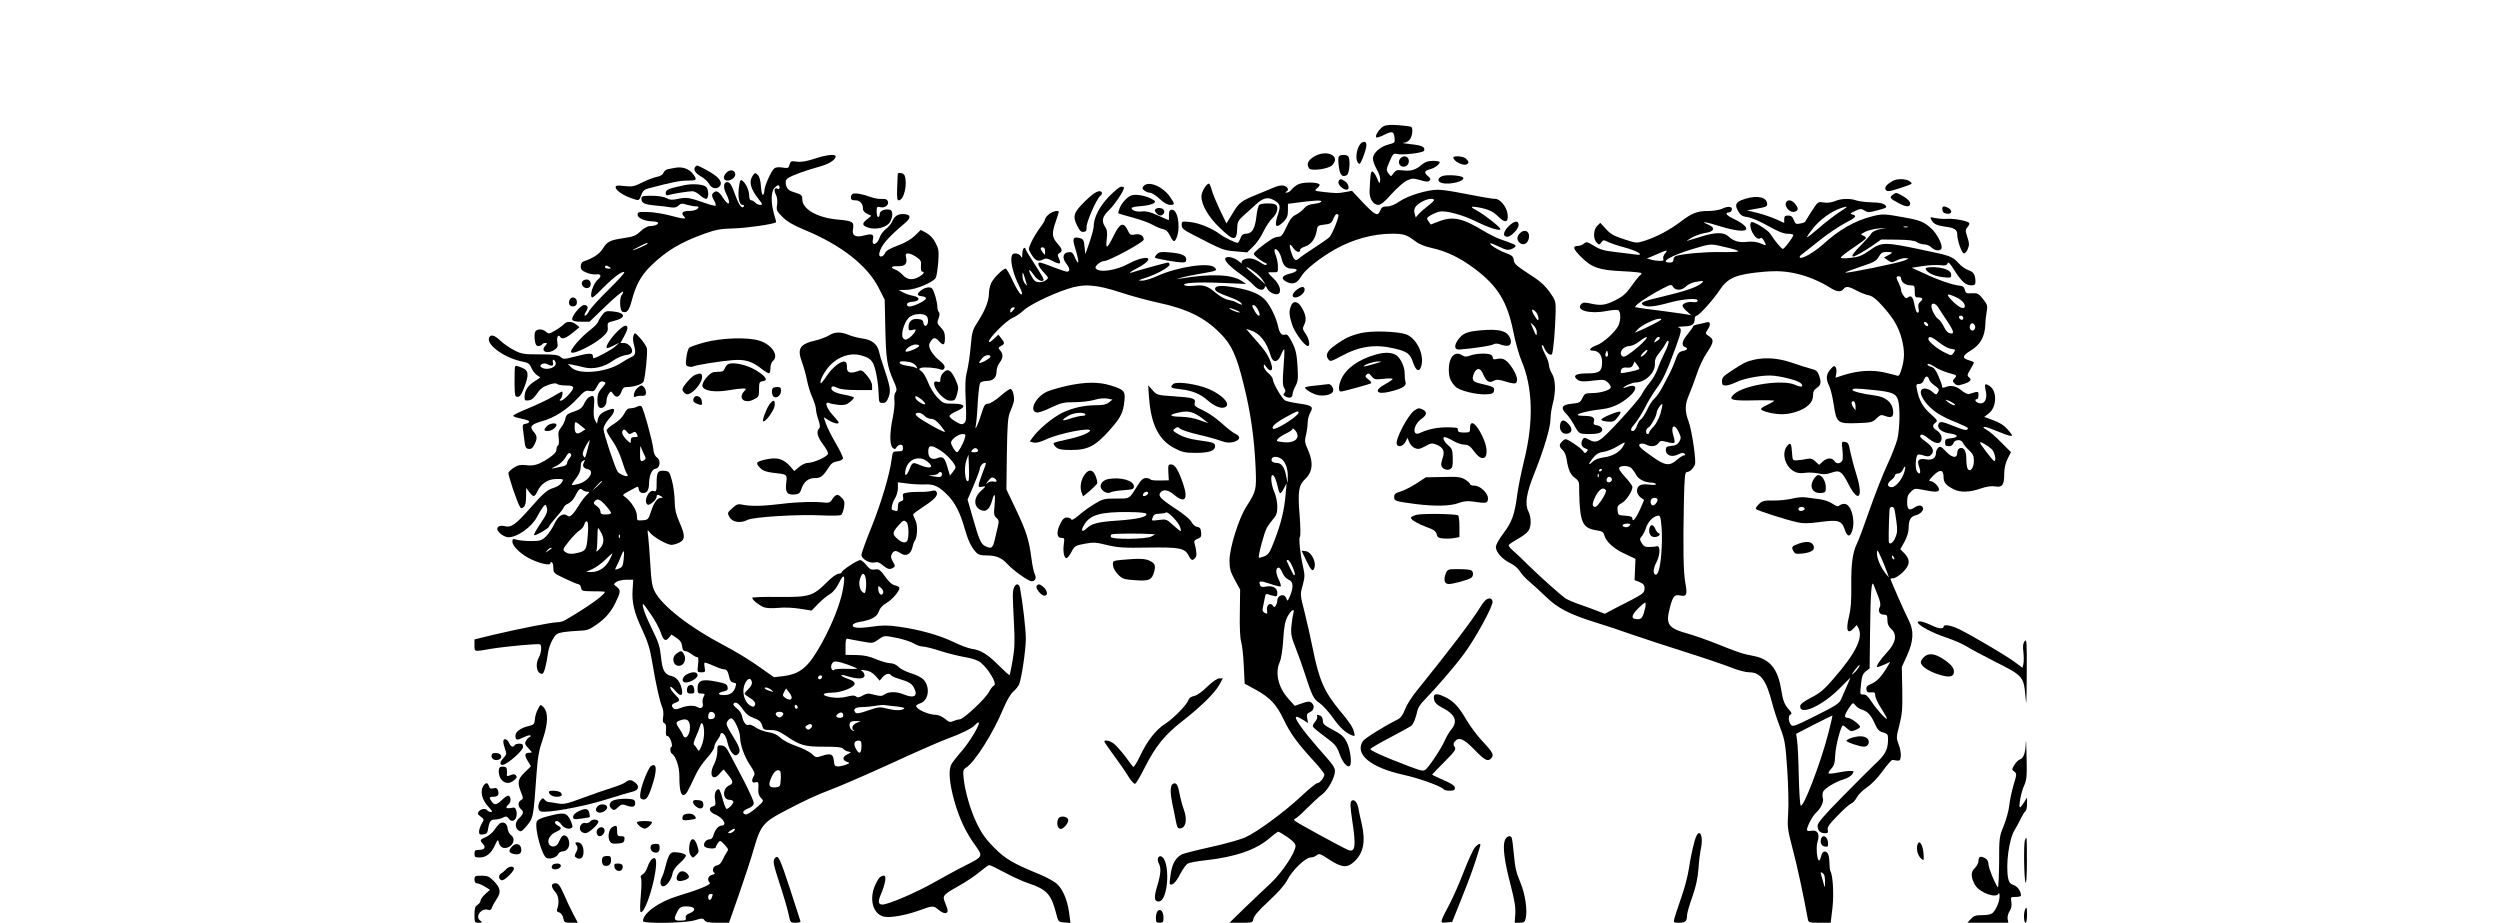 <?xml version="1.0" encoding="UTF-8" standalone="yes"?>
<svg version="1.0" xmlns="http://www.w3.org/2000/svg" width="100%" height="100mm" viewBox="0 0 1024 608" preserveAspectRatio="xMidYMid meet">
  <g transform="translate(0,608) scale(0.1,-0.1)" fill="#000000" stroke="none">
    <path d="M6000 5248 c-26 -14 -59 -63 -48 -73 3 -4 24 3 47 14 57 29 68 27 73
-14 4 -35 3 -36 -39 -47 -56 -14 -103 -57 -103 -94 0 -15 12 -47 26 -71 15
-27 24 -54 22 -71 -4 -26 -5 -25 -22 16 -10 23 -23 42 -30 42 -10 0 -13 -17
-18 -126 -3 -51 23 -94 57 -94 17 0 42 20 87 71 35 39 80 79 101 89 35 16 43
16 89 3 38 -12 53 -12 61 -3 9 9 6 16 -11 30 -27 23 -23 35 15 45 29 7 63 32
63 47 0 4 -20 8 -44 8 -33 0 -52 -7 -74 -25 -41 -35 -71 -44 -124 -38 -39 5
-47 2 -62 -18 -17 -24 -17 -24 -31 -5 -19 25 -19 28 7 87 18 42 25 50 42 45
38 -10 177 6 183 21 9 24 -12 35 -88 43 -41 4 -62 8 -47 9 15 0 34 11 42 23
17 24 21 73 8 82 -5 3 -42 8 -83 11 -52 4 -81 2 -99 -7z"/>
    <path d="M5862 5143 c-32 -12 -54 -100 -32 -133 9 -13 11 -13 20 0 5 8 18 39
27 68 17 52 12 75 -15 65z"/>
    <path d="M5537 5045 c-37 -25 -45 -47 -28 -74 13 -20 127 -5 152 20 63 63 -42
109 -124 54z"/>
    <path d="M2250 5034 c-53 -17 -87 -23 -116 -19 -38 5 -42 4 -48 -20 -6 -23
-10 -25 -46 -19 -26 4 -45 2 -55 -6 -20 -17 -65 -117 -65 -146 0 -12 -4 -25
-9 -28 -5 -3 -11 21 -13 54 -3 39 -10 67 -21 77 -16 16 -18 16 -32 -2 -29 -40
-18 -87 37 -157 27 -34 28 -38 10 -38 -11 0 -25 7 -32 15 -7 8 -19 15 -26 15
-9 0 -14 11 -14 30 0 34 -20 79 -43 98 -12 10 -16 7 -21 -19 -14 -74 -5 -139
21 -139 8 0 11 -5 8 -10 -12 -19 -32 7 -56 73 -25 70 -36 87 -55 87 -24 0 -26
-38 -4 -80 32 -64 17 -84 -20 -27 -30 48 -49 57 -69 33 -9 -10 -7 -21 6 -44
10 -17 15 -33 12 -37 -4 -3 -37 5 -75 19 -100 35 -117 37 -171 26 -40 -9 -55
-8 -79 5 -17 9 -55 15 -96 15 -60 0 -68 -2 -68 -19 0 -29 19 -38 90 -45 36 -3
81 -8 101 -12 27 -4 40 -1 53 11 15 15 23 16 55 6 21 -6 48 -11 61 -11 19 0
20 -2 10 -15 -8 -9 -30 -15 -56 -15 -45 0 -56 -14 -32 -38 18 -18 -4 -16 -98
9 -43 11 -108 22 -144 22 -59 2 -65 0 -65 -18 0 -23 48 -43 103 -44 17 -1 32
-5 32 -10 0 -11 -25 -21 -56 -21 -14 0 -39 -15 -60 -34 -30 -29 -47 -36 -111
-45 -91 -14 -107 -21 -138 -70 -21 -35 -65 -63 -127 -84 -11 -4 -18 -17 -18
-32 0 -20 8 -29 37 -41 20 -9 49 -14 65 -12 31 5 38 -12 12 -33 -33 -27 -61
-119 -36 -119 4 0 37 29 72 66 68 68 126 111 137 100 4 -4 -43 -55 -104 -115
-61 -60 -119 -123 -127 -140 -9 -17 -21 -31 -27 -31 -7 0 -4 11 5 25 19 28 14
45 -12 45 -23 0 -85 -77 -78 -95 4 -11 21 -15 59 -15 l55 0 108 104 c60 58
111 100 113 94 2 -5 -2 -15 -8 -21 -17 -17 -14 -104 4 -111 29 -11 43 6 61 72
26 101 61 166 123 227 103 101 196 157 356 215 76 27 106 33 195 35 80 2 257
27 277 40 2 1 -4 25 -13 54 -21 72 -21 147 2 172 21 23 34 24 34 3 0 -8 -4
-12 -10 -9 -21 13 -30 -6 -15 -35 10 -20 13 -43 9 -69 -6 -36 -3 -42 36 -81
30 -30 69 -53 143 -84 243 -100 417 -236 492 -386 l38 -75 4 -185 c4 -202 12
-254 53 -346 23 -50 25 -63 15 -78 -8 -10 -11 -32 -8 -54 3 -20 -2 -72 -11
-114 -21 -101 -21 -181 0 -199 13 -11 17 -10 25 4 11 18 38 23 41 7 4 -30 1
-34 -32 -34 -34 -1 -35 -2 -41 -51 -12 -98 -70 -292 -134 -451 -36 -88 -65
-169 -65 -180 0 -27 54 -58 86 -50 19 5 33 0 55 -19 33 -27 46 -30 69 -15 13
8 13 13 -3 39 -14 24 -15 35 -7 51 13 24 28 25 59 4 32 -23 67 -6 76 38 4 18
11 38 15 43 19 23 22 104 6 136 -9 18 -16 35 -16 39 0 4 28 25 63 48 76 49
102 76 93 98 -5 12 -13 15 -34 9 -15 -4 -49 -7 -77 -6 -27 0 -65 -1 -83 -5
-29 -5 -33 -8 -28 -28 4 -18 1 -25 -14 -29 -15 -4 -20 -14 -20 -37 0 -25 -3
-31 -16 -26 -9 3 -18 6 -20 6 -12 0 -1 49 16 75 11 17 20 47 20 68 l0 39 63
-8 c34 -5 86 -7 115 -6 60 3 94 -13 154 -75 45 -47 80 -116 106 -209 22 -80
45 -129 75 -161 16 -18 31 -23 74 -23 60 0 96 -15 133 -55 39 -43 140 -115
161 -115 24 0 34 22 21 47 -6 10 -16 57 -22 103 -16 124 -34 180 -103 325
l-62 130 3 235 c3 196 7 242 21 275 10 22 20 51 24 65 7 30 -4 82 -20 87 -6 2
-37 -19 -68 -47 -34 -29 -68 -50 -81 -50 -20 0 -26 -10 -44 -67 -20 -69 -48
-124 -36 -73 3 14 9 79 12 145 4 66 11 126 17 133 5 6 24 12 43 12 41 0 64 22
64 63 0 18 9 43 20 57 24 30 25 58 4 81 -14 16 -14 18 5 29 26 13 26 21 2 51
l-19 24 -31 -29 c-20 -19 -31 -25 -31 -15 1 23 116 139 157 155 21 9 51 30 68
46 34 35 178 106 292 144 108 36 186 31 354 -24 70 -23 178 -52 242 -66 189
-40 305 -96 408 -199 77 -76 110 -147 158 -343 45 -181 69 -346 78 -544 6
-149 5 -154 -61 -258 -50 -78 -110 -270 -111 -353 0 -56 5 -74 35 -130 l35
-64 -2 -155 c-2 -94 2 -168 9 -190 6 -19 14 -89 17 -155 l6 -120 70 -38 c97
-53 139 -98 186 -196 44 -93 90 -156 198 -274 39 -42 71 -83 71 -90 0 -20 -30
-57 -46 -57 -8 0 -56 -39 -106 -86 -111 -104 -292 -237 -368 -271 -30 -14
-133 -43 -228 -64 -95 -21 -181 -43 -190 -48 -41 -22 -63 -59 -74 -125 -6 -36
-9 -69 -6 -71 14 -14 42 13 68 66 17 32 39 63 50 69 12 6 62 16 113 21 201 22
340 70 429 149 26 22 50 40 54 40 5 0 32 -16 61 -36 36 -25 53 -43 53 -58 0
-42 -89 -176 -163 -245 -39 -36 -116 -110 -172 -163 l-100 -98 76 0 c76 0 77
0 82 28 4 18 38 57 102 116 62 58 105 106 121 138 31 62 120 148 153 148 14 0
32 7 41 15 14 13 23 10 78 -26 82 -54 118 -59 160 -24 69 58 86 135 58 258 -8
34 -18 78 -21 98 -7 43 -30 68 -47 51 -9 -9 -7 -40 5 -124 27 -176 21 -217
-27 -198 -35 14 -340 180 -351 192 -7 7 -5 12 5 15 8 3 43 34 77 69 35 34 79
76 100 91 39 30 83 111 83 154 0 18 -18 46 -58 90 -32 35 -85 98 -119 139 -94
117 -106 152 -37 109 l37 -23 -6 31 c-5 25 -2 32 19 41 27 13 32 43 9 62 -12
10 -24 9 -62 -4 l-48 -17 -43 48 c-66 74 -88 168 -56 241 10 22 19 81 23 147
5 82 12 121 27 150 24 45 51 62 40 24 -4 -13 -10 -51 -13 -84 -5 -52 -1 -72
30 -150 19 -49 45 -121 57 -160 49 -151 59 -172 98 -197 20 -14 59 -57 87 -95
46 -67 86 -103 129 -119 17 -6 18 -4 12 21 -8 33 -31 68 -92 140 -103 124
-139 204 -179 405 -15 74 -40 186 -56 249 -29 113 -29 114 -12 174 14 51 15
68 4 116 -21 94 -31 193 -22 205 5 6 4 66 -2 141 -13 158 -6 199 37 239 48 45
55 108 20 187 -24 53 -25 63 -15 103 6 25 11 61 11 81 0 20 8 50 17 66 23 39
12 48 -73 60 -38 5 -78 14 -90 19 -21 8 -84 116 -84 142 0 8 -13 25 -30 40
-16 14 -30 34 -29 45 0 16 2 15 16 -4 23 -33 45 -30 37 5 -12 50 -37 93 -83
145 -25 29 -55 63 -66 76 l-20 24 25 -8 c63 -19 109 -75 137 -170 14 -48 47
-45 67 6 9 23 19 39 22 37 2 -3 0 -56 -5 -119 -7 -90 -6 -118 4 -135 11 -16
11 -24 2 -33 -9 -9 -8 -14 3 -21 26 -17 50 -12 50 10 0 11 9 37 20 57 17 32
18 49 13 132 -5 78 -11 107 -35 154 -23 46 -33 57 -47 52 -23 -7 -36 10 -46
55 -11 52 -48 131 -79 167 -37 44 -97 70 -201 88 -93 17 -135 14 -135 -9 0
-15 23 -27 102 -56 31 -11 62 -27 69 -36 10 -12 9 -13 -7 -8 -10 4 -23 10 -29
14 -5 4 -27 10 -47 14 -23 4 -56 23 -83 46 -54 46 -79 55 -144 47 -26 -3 -53
-2 -61 3 -26 16 80 23 244 16 l161 -7 -30 20 c-63 43 -201 49 -400 16 l-30 -5
30 10 c17 5 71 17 120 25 121 21 123 22 101 43 -35 35 -244 4 -378 -57 -37
-17 -82 -31 -100 -30 -29 0 -27 2 23 18 73 23 159 71 159 88 0 7 -5 13 -11 13
-9 0 -195 -51 -236 -65 -28 -9 -10 6 30 26 46 23 77 48 77 61 0 19 -66 5 -123
-26 -88 -49 -204 -66 -224 -33 -8 13 33 47 56 47 30 -1 261 124 261 141 0 27
-26 41 -59 34 -28 -6 -32 -3 -48 30 -26 54 -51 44 -88 -32 -46 -93 -57 -100
-49 -31 5 45 3 63 -10 82 -26 40 -20 68 25 111 37 36 99 128 99 148 0 4 -8 7
-19 7 -10 0 -47 -31 -83 -68 -62 -66 -98 -137 -98 -196 0 -11 -12 -57 -27
-101 l-28 -80 -5 49 c-4 43 -8 51 -31 57 -46 12 -52 -1 -29 -72 25 -82 25
-119 -1 -61 -16 38 -22 43 -46 40 -36 -4 -42 -38 -14 -74 25 -32 27 -54 5 -54
-9 0 -49 14 -91 30 -41 17 -81 30 -88 30 -20 0 -8 -29 29 -68 30 -32 30 -34
12 -48 -21 -15 -54 -18 -72 -6 -15 9 -47 72 -37 72 5 0 18 -16 31 -35 21 -32
62 -49 62 -25 0 5 -27 51 -60 101 -33 50 -60 95 -60 101 0 5 -4 6 -10 3 -5 -3
-10 -21 -10 -38 -1 -27 -2 -29 -11 -14 -5 9 -21 17 -34 17 -18 0 -24 -6 -27
-27 -5 -39 16 -118 50 -185 21 -43 25 -58 15 -58 -8 0 -32 38 -54 85 -21 47
-43 85 -49 85 -18 0 -83 -65 -96 -97 -8 -18 -14 -48 -14 -66 0 -49 -25 -112
-71 -183 -37 -58 -41 -69 -49 -165 -5 -57 -16 -131 -24 -164 -12 -46 -14 -92
-9 -195 5 -116 4 -137 -10 -148 -13 -11 -22 -10 -56 10 -23 13 -41 29 -41 36
0 7 20 21 45 32 69 29 60 50 -20 50 -63 0 -66 1 -105 41 -22 23 -48 65 -60 97
-12 31 -31 65 -43 74 -20 15 -21 17 -4 24 20 7 102 1 129 -11 12 -5 20 -2 25
11 4 12 -4 25 -30 46 -51 41 -81 92 -68 116 21 39 36 43 59 17 31 -36 42 -31
42 17 0 32 -6 49 -27 70 -25 26 -26 31 -15 60 8 21 8 36 2 42 -6 6 -10 21 -10
34 0 31 -20 103 -34 120 -11 16 -53 8 -78 -15 -25 -22 -22 -31 9 -35 42 -5 36
-21 -15 -46 -54 -26 -82 -28 -82 -8 0 10 13 16 38 18 49 4 51 30 2 39 -19 3
-48 13 -65 22 l-30 16 51 1 c59 0 178 50 194 80 5 10 12 56 16 102 5 74 3 88
-18 128 -15 29 -36 52 -60 65 l-37 20 -39 -38 c-26 -25 -64 -47 -113 -65 -51
-19 -77 -34 -84 -50 -13 -30 -45 -30 -37 1 13 53 56 102 171 199 36 31 37 51
2 56 -43 7 -72 -8 -86 -43 -8 -18 -28 -43 -44 -54 -16 -12 -35 -37 -41 -55
-16 -51 -56 -60 -44 -11 8 32 -7 37 -60 23 -58 -15 -81 0 -71 48 7 42 -6 49
-100 57 -136 12 -235 69 -235 134 0 26 -5 31 -47 44 -37 11 -50 20 -58 42 -6
19 -6 34 1 45 10 16 105 53 227 87 56 16 97 43 97 65 0 17 -62 10 -140 -16z
m-1100 -559 c0 -6 -88 -45 -98 -44 -6 0 88 48 96 49 1 0 2 -2 2 -5z m1771 -88
c30 -20 34 -28 31 -60 -2 -21 2 -37 8 -37 19 0 10 -16 -19 -33 -43 -25 -79
-22 -110 12 -14 15 -36 31 -49 35 -35 12 -26 24 18 22 47 -1 63 15 54 57 -5
22 -2 27 14 27 10 0 34 -10 53 -23z m-2021 -67 c12 -8 11 -10 -7 -10 -13 0
-23 5 -23 10 0 13 11 13 30 0z m2750 -120 c-1 -3 -7 4 -15 14 -8 11 -15 34
-14 50 0 28 2 27 15 -14 7 -25 14 -47 14 -50z m1523 -162 c26 -53 -1 -51 -28
3 -13 24 -13 29 -2 29 8 0 22 -15 30 -32z m-1616 -5 c-15 -16 -17 -16 -17 -1
0 9 6 18 13 21 20 7 22 -2 4 -20z m1474 2 c19 -8 27 -14 19 -14 -18 0 -79 27
-64 28 7 1 27 -6 45 -14z m-2041 -39 c14 -18 10 -58 -7 -63 -6 -2 -13 6 -15
19 -2 18 -10 24 -38 26 -38 4 -60 -16 -60 -55 0 -20 4 -22 26 -17 24 6 25 5
15 -15 -7 -11 -23 -28 -37 -38 -22 -14 -27 -14 -39 -2 -18 19 3 100 35 134 27
29 99 35 120 11z m-50 -194 c0 -13 -79 -46 -88 -38 -11 12 37 46 64 46 13 0
24 -4 24 -8z m470 -72 c0 -5 -18 -19 -41 -31 -41 -20 -43 -14 -11 24 16 18 52
24 52 7z m-531 -36 c17 -4 36 -16 42 -27 9 -15 8 -18 -3 -11 -7 5 -33 11 -57
14 -25 3 -46 11 -49 18 -4 13 18 15 67 6z m75 -245 c14 -11 26 -25 26 -30 0
-14 -57 18 -63 36 -9 21 5 19 37 -6z m2486 -88 c0 -22 -155 -120 -168 -106
-13 12 15 38 80 74 77 43 88 47 88 32z m-2465 -21 c10 -11 30 -20 44 -20 18 0
36 -13 59 -40 17 -21 32 -41 32 -45 0 -7 -70 28 -142 73 -56 33 -66 52 -29 52
10 0 26 -9 36 -20z m2458 -139 c-7 -28 -47 -41 -98 -34 -42 5 -44 7 -30 23 9
9 33 25 55 35 22 10 40 23 40 29 1 6 9 1 19 -11 11 -13 17 -31 14 -42z m-2193
-11 c-10 -34 -41 -90 -51 -90 -10 0 -39 47 -39 64 0 20 48 56 76 56 20 0 22
-3 14 -30z m-154 -82 c43 -29 94 -88 94 -108 0 -4 -8 -18 -19 -31 l-18 -23
-17 57 c-18 63 -30 73 -67 58 -37 -14 -59 3 -59 44 0 45 21 46 86 3z m242 4
c2 -7 -7 -12 -23 -12 -24 0 -26 2 -15 15 14 17 31 16 38 -3z m-63 -200 c-21
-21 -32 83 -14 134 l14 39 3 -84 c2 -46 0 -86 -3 -89z m2056 148 c29 -16 49
-64 48 -117 l-1 -48 -10 50 c-11 58 -31 85 -64 85 -25 0 -39 14 -29 30 8 13
31 13 56 0z m-2327 -21 c49 -38 21 -53 -47 -24 -50 21 -52 20 -70 -25 -21 -53
-38 -53 -25 0 17 66 89 91 142 49z m386 -13 c0 -2 -11 -34 -25 -70 -31 -84
-31 -90 1 -83 26 5 26 4 -10 -29 -52 -48 -47 -111 10 -128 28 -9 50 14 64 64
16 60 24 48 17 -28 -6 -59 -4 -70 12 -84 16 -14 18 -22 10 -55 -5 -21 -15 -62
-21 -90 -13 -55 -21 -61 -62 -42 -29 14 -42 44 -85 196 l-32 111 41 95 c22 52
40 101 40 109 0 15 19 38 32 38 4 0 8 -2 8 -4z m-290 -70 c0 -20 -9 -23 -55
-15 -37 6 -38 6 -8 8 17 0 35 6 38 11 9 15 25 12 25 -4z m2198 -33 c6 -16 14
-43 17 -60 4 -18 10 -33 15 -33 4 0 15 15 24 33 l17 32 -6 -70 c-9 -105 -29
-189 -71 -299 -32 -85 -42 -100 -68 -111 -17 -7 -34 -12 -37 -9 -8 4 33 161
51 194 7 14 26 40 41 58 24 27 29 42 29 85 0 30 -9 70 -20 96 -20 44 -27 111
-11 111 5 0 13 -12 19 -27z m-1838 -13 c0 -5 -9 -6 -20 -3 -11 3 -28 -1 -38
-8 -16 -13 -16 -13 -2 6 8 11 19 23 25 27 10 7 35 -9 35 -22z m-592 -272 c15
-15 16 -110 1 -125 -14 -14 -36 -7 -66 20 -30 27 -29 40 8 82 34 39 39 41 57
23z m2543 -294 c11 -26 17 -49 14 -52 -6 -7 -7 -6 -53 91 -2 4 1 7 8 7 6 0 20
-21 31 -46z m-67 -39 c9 -20 26 -39 41 -45 30 -11 33 -48 9 -106 -16 -37 -17
-38 -25 -16 -13 35 -59 22 -59 -17 0 -9 -5 -23 -10 -31 -8 -13 -11 -13 -19 -1
-16 25 -44 4 -39 -28 4 -27 2 -29 -15 -19 -14 7 -17 16 -12 36 3 15 9 42 12
60 4 26 9 32 22 26 9 -3 26 -9 39 -11 18 -5 22 -1 22 20 0 33 -30 50 -74 42
-26 -5 -35 -3 -40 11 -11 28 1 29 67 7 34 -12 65 -19 69 -17 4 3 -2 24 -14 48
-20 42 -20 76 2 76 5 0 16 -16 24 -35z"/>
    <path d="M5705 5049 c-4 -6 -4 -35 0 -65 7 -58 24 -76 54 -57 18 12 24 113 6
125 -15 11 -53 9 -60 -3z"/>
    <path d="M6110 5035 c-17 -20 -8 -49 16 -53 27 -4 47 21 39 48 -7 23 -37 27
-55 5z"/>
    <path d="M6460 5042 c0 -23 60 -55 85 -46 19 8 19 19 -1 38 -16 17 -84 22 -84
8z"/>
    <path d="M1467 4983 c-18 -17 -4 -43 34 -65 23 -12 47 -35 55 -50 17 -34 58
-38 74 -9 14 27 -17 61 -92 101 -61 33 -62 33 -71 23z"/>
    <path d="M1325 4973 c-11 -2 -30 -6 -42 -8 -12 -3 -24 -14 -28 -24 -3 -12 -19
-21 -42 -26 -20 -4 -64 -20 -97 -37 -53 -27 -66 -29 -118 -24 -48 6 -58 4 -58
-8 0 -19 47 -52 101 -71 55 -20 53 -20 68 20 10 27 20 37 49 44 151 40 205 51
255 51 61 0 65 4 41 38 -28 41 -75 57 -129 45z"/>
    <path d="M1667 4939 c-10 -11 -16 -27 -13 -35 12 -32 81 -3 74 32 -5 27 -39
29 -61 3z"/>
    <path d="M2799 4933 c0 -5 -2 -45 -4 -90 -2 -65 0 -83 10 -83 35 0 60 108 39
164 -6 16 -43 23 -45 9z"/>
    <path d="M6395 4922 c-39 -9 -45 -39 -10 -48 55 -14 160 15 138 37 -12 12 -93
19 -128 11z"/>
    <path d="M5703 4883 c-7 -17 29 -53 53 -53 22 0 16 37 -8 54 -28 20 -37 20
-45 -1z"/>
    <path d="M9355 4888 c-36 -20 -54 -40 -48 -54 7 -19 23 -18 101 8 83 28 81 27
58 44 -23 17 -83 18 -111 2z"/>
    <path d="M5436 4865 c-16 -9 -36 -25 -43 -35 -8 -11 -22 -20 -31 -19 -10 0
-12 3 -4 6 21 8 13 32 -14 39 -17 5 -43 0 -73 -14 -25 -11 -71 -30 -101 -42
-107 -43 -122 -54 -164 -125 l-41 -67 -43 88 c-23 49 -48 108 -54 132 -6 23
-14 42 -18 42 -18 0 -50 -54 -50 -84 0 -57 47 -137 122 -208 92 -89 111 -89
114 1 1 39 6 49 45 84 24 21 60 53 79 71 43 40 75 49 110 31 48 -25 54 -39 36
-92 -29 -86 -17 -105 35 -54 23 24 29 38 29 74 l0 44 53 7 c123 16 167 18 167
9 0 -6 -21 -13 -46 -16 -33 -3 -53 -12 -68 -30 -11 -14 -36 -33 -54 -42 -25
-12 -40 -32 -62 -81 -24 -52 -34 -64 -52 -64 -13 0 -35 -8 -49 -18 -62 -41
-114 -84 -114 -95 0 -11 52 -51 78 -60 7 -2 9 -8 5 -12 -4 -4 -20 2 -37 14
-16 12 -43 24 -59 27 -34 7 -76 -11 -66 -29 4 -7 -4 -2 -17 9 -32 29 -84 40
-92 21 -6 -16 32 -55 108 -109 28 -20 63 -50 79 -67 32 -34 63 -40 73 -15 4
12 8 11 17 -8 14 -28 61 -47 77 -31 18 18 1 64 -37 99 -19 18 -34 35 -34 37 0
3 15 4 33 3 31 -1 32 0 31 39 0 22 -7 54 -14 72 -8 18 -11 36 -6 40 10 10 35
-24 43 -57 11 -50 31 -70 69 -70 49 0 39 -21 -17 -34 -51 -13 -58 -34 -16 -54
41 -20 69 -8 95 38 24 42 123 121 222 177 114 65 252 103 373 103 82 0 99 -6
157 -50 22 -18 62 -34 108 -44 95 -21 182 -62 279 -134 154 -115 218 -217 258
-417 13 -66 37 -152 53 -190 76 -177 82 -403 18 -660 -19 -78 -40 -181 -46
-230 -16 -125 -35 -177 -91 -250 -28 -37 -49 -75 -49 -89 0 -34 44 -83 96
-107 25 -12 51 -35 62 -53 10 -17 40 -50 66 -71 26 -22 75 -67 109 -100 76
-73 151 -112 323 -166 71 -22 181 -58 244 -81 63 -22 219 -73 345 -113 127
-40 264 -87 307 -104 45 -18 94 -31 120 -31 71 0 110 -53 147 -197 11 -44 36
-120 55 -169 31 -82 34 -104 46 -276 7 -105 10 -231 6 -286 -6 -92 -4 -107 29
-233 29 -108 72 -307 101 -467 4 -20 10 -22 77 -22 l73 0 12 98 c10 90 3 215
-14 243 -3 5 -5 28 -6 52 0 23 -4 50 -9 60 -15 27 -39 20 -45 -13 -4 -16 -10
-30 -14 -30 -14 0 -22 90 -10 125 16 49 -1 79 -41 71 -19 -4 -29 -1 -29 7 1
23 37 92 60 112 31 28 52 72 45 95 -4 11 -3 29 0 40 7 23 78 67 137 85 23 6
48 22 56 33 14 21 13 22 -16 22 -17 0 -54 -5 -82 -11 -28 -6 -54 -8 -57 -5 -4
3 4 17 17 31 19 20 24 38 26 88 2 60 38 197 51 197 4 0 17 -10 29 -21 21 -19
26 -20 54 -9 16 7 30 16 30 20 0 15 -61 60 -81 60 -26 0 -24 18 7 64 26 38 27
39 43 19 9 -12 27 -24 41 -28 38 -11 61 -35 86 -91 18 -41 29 -53 56 -60 31
-10 33 -12 32 -56 -2 -60 -21 -94 -86 -153 -29 -28 -126 -124 -215 -215 -123
-125 -162 -171 -163 -190 0 -32 17 -50 48 -50 20 0 23 4 19 22 -5 17 9 37 65
94 39 41 79 76 90 80 10 3 26 20 36 39 9 18 39 48 67 67 30 20 71 62 104 108
29 41 59 74 65 73 49 -9 51 -8 54 25 2 18 -4 53 -14 77 -16 42 -16 48 5 128
18 70 21 107 19 233 l-3 149 34 75 c43 94 47 163 13 230 -24 46 -122 268 -122
276 0 2 9 4 20 4 10 0 37 17 60 38 49 48 53 83 13 125 l-28 28 28 50 c17 31
27 64 27 90 0 51 13 75 44 83 33 8 57 33 50 51 -8 19 -29 19 -59 -1 -33 -21
-45 -11 -45 40 0 33 6 48 25 66 24 23 28 23 83 12 77 -16 102 -15 102 3 0 20
-36 55 -57 55 -13 0 -8 9 19 36 44 44 68 41 68 -9 0 -36 15 -54 67 -81 43 -22
107 -20 177 5 41 14 71 18 97 14 47 -8 59 10 59 86 0 33 8 67 22 96 l22 44
-65 65 c-35 36 -77 72 -92 80 -43 23 -24 29 25 9 157 -63 162 -63 107 -1 -20
23 -52 43 -91 57 l-60 22 31 24 c52 41 55 147 5 179 -32 22 -37 15 -25 -35 11
-52 -11 -88 -47 -77 -22 7 -31 26 -12 26 6 0 10 12 10 26 0 28 1 27 -61 8 -9
-3 -29 6 -46 20 -37 31 -71 40 -106 27 -22 -8 -27 -8 -27 4 0 8 -11 39 -24 68
-18 41 -30 56 -50 61 -15 4 -24 11 -21 16 4 6 22 -1 43 -15 20 -14 63 -33 95
-42 56 -15 57 -16 40 -35 -15 -17 -15 -20 0 -35 14 -14 22 -15 56 -4 47 14 60
29 39 45 -14 11 -13 16 8 51 13 22 24 43 24 46 0 3 -14 10 -32 15 -48 14 -45
30 12 65 62 38 91 89 95 168 1 31 6 73 10 93 6 33 3 42 -25 78 -29 36 -36 40
-73 38 -36 -3 -41 0 -47 22 -4 19 -13 26 -35 28 -45 4 -149 40 -236 82 l-79
36 73 11 c39 6 91 8 114 6 34 -4 44 -2 49 12 5 12 16 1 46 -47 47 -74 73 -97
111 -98 21 0 27 5 27 23 0 46 -12 66 -46 77 -19 6 -48 27 -66 47 -42 45 -50
48 -253 90 -233 49 -254 49 -331 -6 -53 -37 -72 -44 -128 -50 -45 -5 -65 -4
-63 3 2 6 39 35 83 64 43 29 81 57 82 62 2 6 -6 14 -18 18 -19 7 -18 9 16 26
21 9 60 19 88 21 l51 4 -45 -9 c-25 -5 -49 -17 -55 -27 -5 -10 -36 -44 -67
-76 -52 -52 -69 -77 -53 -77 12 0 73 35 127 72 l57 40 107 -1 c75 -1 113 -6
128 -16 11 -8 33 -15 48 -15 16 0 37 -9 48 -20 22 -22 55 -26 65 -9 13 20 -26
97 -66 134 -48 43 -71 53 -169 71 -140 26 -153 26 -220 9 -117 -30 -218 -88
-328 -188 -56 -50 -137 -96 -149 -84 -4 4 2 14 13 21 10 8 62 48 114 90 52 42
128 93 167 114 76 39 86 50 52 59 -18 5 -15 8 18 23 34 16 40 16 62 3 21 -14
31 -13 88 2 60 16 63 19 48 34 -11 11 -37 17 -88 18 -40 1 -85 7 -100 12 -40
15 -102 14 -143 -4 -23 -9 -50 -13 -74 -9 -38 6 -38 6 -79 -57 -22 -35 -42
-67 -43 -70 -2 -3 -17 -9 -34 -12 -27 -5 -31 -2 -41 24 -9 22 -18 29 -37 29
-21 0 -26 -5 -26 -24 l0 -25 -52 24 c-29 13 -84 32 -123 42 l-70 17 62 11 c71
12 77 16 68 44 -12 39 -86 45 -168 12 -37 -15 -43 -34 -20 -73 16 -27 27 -34
64 -39 25 -4 83 -29 134 -58 63 -36 101 -51 128 -51 20 0 37 -4 37 -8 0 -14
-59 -92 -69 -92 -9 0 -54 54 -83 100 -16 26 -115 86 -125 76 -25 -24 27 -123
56 -107 11 7 18 2 28 -16 18 -34 18 -34 -24 -16 -25 10 -53 13 -86 10 -54 -7
-91 4 -125 36 -30 28 -83 28 -180 -2 -39 -12 -79 -24 -89 -27 -10 -3 2 6 27
20 25 14 66 28 93 32 56 8 65 34 17 54 -60 25 -21 20 75 -10 107 -33 175 -39
175 -16 0 16 -36 43 -92 69 -38 17 -51 37 -24 37 8 0 17 7 20 15 9 24 -22 30
-60 11 -20 -9 -60 -16 -95 -16 -73 0 -108 -14 -185 -73 -67 -51 -153 -97 -233
-123 -54 -17 -54 -17 -137 10 -67 22 -89 34 -119 68 l-37 40 -21 -21 c-25 -25
-27 -86 -2 -110 15 -15 17 -15 30 2 12 17 16 17 42 4 15 -8 65 -25 110 -37 91
-24 140 -58 68 -46 -22 3 -80 10 -130 16 -72 8 -99 16 -138 40 -45 28 -51 29
-67 15 -9 -8 -26 -15 -38 -15 -39 0 -34 -20 20 -73 71 -71 119 -87 276 -94 67
-3 122 -9 122 -13 0 -4 -7 -13 -16 -20 -8 -8 -33 -39 -55 -71 -32 -45 -54 -63
-103 -88 -68 -33 -95 -36 -165 -20 -35 8 -47 7 -58 -4 -41 -41 56 -68 166 -46
33 6 67 9 76 6 19 -8 20 -68 1 -105 -23 -43 -100 -112 -142 -127 -41 -14 -58
-35 -27 -35 39 0 63 -28 63 -75 0 -61 -17 -75 -93 -75 -76 0 -100 -12 -76 -36
19 -19 42 -21 124 -10 54 6 62 5 83 -14 13 -12 21 -27 19 -33 -5 -18 -66 -36
-122 -37 -46 0 -51 -3 -65 -33 -14 -29 -20 -32 -70 -37 -66 -6 -76 -27 -35
-68 15 -15 38 -48 51 -73 13 -26 30 -49 39 -53 21 -8 93 -8 123 0 34 10 29 43
-8 51 -25 4 -29 9 -24 26 8 26 -10 37 -63 37 -96 0 -21 28 122 45 62 8 119 34
173 81 59 50 52 89 -11 65 -15 -6 -27 -8 -27 -6 0 9 60 35 80 35 65 0 133 67
128 126 -2 22 6 41 25 64 15 18 35 46 44 64 11 21 18 26 21 17 3 -8 -9 -42
-26 -75 -17 -34 -38 -82 -47 -109 -9 -26 -32 -66 -52 -89 -19 -23 -43 -58 -53
-79 -11 -20 -77 -98 -147 -173 -135 -144 -146 -151 -203 -121 -27 14 -30 14
-40 -4 -13 -25 -4 -48 21 -56 16 -5 18 -9 8 -21 -10 -12 -14 -12 -25 5 -7 10
-36 33 -64 51 -49 31 -51 32 -70 15 -25 -23 -25 -37 0 -60 11 -10 22 -34 25
-54 12 -76 25 -107 55 -129 29 -22 30 -26 29 -90 0 -37 3 -98 8 -136 10 -81
35 -110 106 -120 37 -6 46 -11 51 -31 11 -43 63 -91 136 -124 l70 -33 -3 -70
-3 -70 33 -13 c25 -11 33 -20 33 -39 0 -30 -8 -37 -85 -78 -33 -17 -86 -44
-119 -61 l-58 -31 -47 18 c-25 10 -77 29 -115 42 -38 13 -80 31 -95 40 -33 22
-166 141 -251 224 -36 36 -80 78 -98 93 -18 15 -30 32 -27 36 3 5 29 23 59 40
30 16 61 40 70 53 21 29 20 90 0 130 -24 47 -13 120 40 250 62 155 106 301
106 357 0 25 7 71 15 101 21 79 19 158 -5 198 -11 18 -20 43 -20 56 0 13 -11
45 -25 71 -14 26 -24 53 -22 59 3 6 9 0 15 -14 13 -33 40 -56 51 -44 9 9 22
158 25 280 1 68 -1 75 -38 128 -25 36 -60 70 -100 96 -124 81 -135 90 -138
117 -2 23 -12 31 -52 46 -50 18 -111 56 -103 64 3 2 29 -8 58 -22 45 -22 59
-25 82 -16 15 6 27 15 27 20 0 8 -9 13 -101 45 -25 9 -73 33 -105 52 -144 88
-208 102 -303 64 l-50 -19 -15 21 c-14 20 -13 23 15 40 17 10 43 21 58 24 42
9 157 -23 245 -67 81 -40 156 -64 156 -48 0 12 -108 97 -152 120 -48 25 -48
32 0 24 70 -12 103 -27 138 -62 46 -46 69 -39 61 18 -6 47 -49 99 -81 99 -20
0 -79 10 -266 46 -42 8 -93 14 -114 14 -67 0 -195 -39 -248 -75 -33 -23 -62
-35 -85 -35 -28 0 -36 -5 -46 -29 -16 -38 -31 -31 -119 61 l-66 71 -44 -8
c-51 -9 -54 -9 -140 0 -66 8 -66 8 -45 26 12 9 19 21 14 25 -15 16 -112 15
-141 -1z m897 -101 c3 -3 -15 -22 -41 -41 -26 -20 -54 -45 -63 -56 l-17 -20
-6 21 c-11 34 1 56 42 80 36 21 73 28 85 16z m2669 -83 c-33 -22 -95 -69 -136
-106 -42 -36 -76 -62 -76 -58 0 4 15 27 33 50 49 65 130 123 197 144 46 14 43
9 -18 -30z m-3300 -17 c8 -8 -38 -123 -58 -146 -10 -10 -54 -41 -98 -69 -45
-29 -90 -60 -102 -71 -25 -22 -35 -14 -54 45 -15 47 -8 58 15 23 18 -27 45
-35 45 -13 0 7 14 17 32 22 39 12 69 52 77 102 6 36 8 38 51 43 39 4 47 9 59
38 14 31 22 38 33 26z m3751 -81 c-7 -2 -19 -2 -25 0 -7 3 -2 5 12 5 14 0 19
-2 13 -5z m-1233 -124 c86 -19 122 -30 116 -36 -3 -3 -56 -5 -118 -4 -100 2
-242 -11 -290 -25 -10 -3 -18 -14 -18 -25 0 -14 -7 -19 -25 -19 -68 0 5 44
145 87 117 36 126 37 190 22z m-365 -49 c-9 -10 -15 -26 -12 -35 5 -12 -1 -15
-26 -14 -18 1 -43 4 -57 9 l-25 7 25 10 c14 6 41 18 60 26 48 21 56 20 35 -3z
m1495 5 c0 -2 -12 -11 -27 -18 l-26 -14 26 -18 c24 -16 29 -16 58 -1 18 9 44
16 58 15 25 -1 24 -1 -8 -16 -38 -16 -381 -86 -388 -79 -3 2 42 19 98 38 89
29 105 37 122 66 15 26 25 32 53 32 19 0 34 -2 34 -5z m-4204 -124 c22 -15 48
-41 58 -57 l19 -29 -34 31 c-19 17 -49 42 -67 57 -45 36 -25 35 24 -2z m3587
-17 c69 -17 146 -50 205 -87 47 -30 74 -34 92 -12 17 21 34 19 88 -10 26 -14
62 -28 80 -31 23 -5 49 -24 91 -72 70 -77 105 -137 126 -217 19 -75 19 -128
-1 -194 -12 -42 -19 -51 -32 -46 -9 4 -48 13 -87 22 -80 17 -167 11 -259 -17
l-58 -19 5 28 c3 15 1 33 -4 41 -8 12 -14 10 -34 -13 -29 -33 -32 -65 -9 -109
9 -17 22 -72 30 -122 18 -123 25 -129 156 -124 90 3 99 5 125 30 27 26 32 27
61 16 42 -16 57 -2 48 46 -9 49 -53 82 -118 90 -80 10 -148 27 -148 37 0 11
21 11 140 -1 118 -12 146 -23 159 -62 16 -45 13 -195 -4 -263 -9 -33 -38 -109
-66 -168 -28 -59 -80 -192 -116 -295 -36 -103 -73 -203 -83 -222 -29 -58 -40
-137 -38 -280 1 -98 -3 -154 -15 -202 -23 -92 -10 -122 32 -77 l19 21 11 -20
c33 -63 -17 -165 -164 -334 -60 -70 -89 -95 -148 -125 -53 -28 -72 -43 -72
-58 0 -61 144 4 256 115 l76 76 -24 -56 c-13 -30 -31 -70 -38 -87 -12 -28 -36
-44 -167 -109 -142 -71 -153 -75 -165 -58 -17 23 -17 61 0 67 8 3 6 11 -9 28
-33 37 -42 60 -54 135 -22 139 -76 203 -188 223 -65 12 -95 22 -242 81 -58 23
-143 53 -189 66 -126 35 -143 60 -115 167 19 76 30 90 64 84 47 -10 53 2 39
79 -14 76 -16 233 -10 537 4 175 7 197 21 197 18 0 43 25 52 50 9 26 -21 227
-42 283 -26 68 -25 113 4 178 13 30 35 90 50 134 14 45 44 108 66 140 47 71
49 87 14 110 -24 16 -25 18 -10 40 24 36 21 59 -6 51 -13 -4 -38 -9 -55 -13
-18 -3 -33 -9 -33 -13 0 -5 -16 -27 -35 -50 -37 -44 -45 -77 -20 -86 24 -9 18
-21 -14 -27 -24 -5 -32 -15 -46 -54 -9 -26 -26 -66 -37 -88 -12 -22 -34 -65
-50 -95 -16 -30 -39 -64 -52 -75 -13 -11 -36 -45 -50 -77 -15 -31 -33 -58 -40
-61 -8 -3 -19 -22 -26 -41 -6 -20 -18 -36 -26 -36 -21 0 -17 16 15 52 15 18
44 65 64 103 19 39 53 94 75 124 42 56 66 106 127 272 40 110 42 126 18 132
-10 3 5 5 33 6 55 1 74 13 74 48 0 13 6 23 13 23 15 0 110 105 152 169 53 81
109 104 287 120 97 8 151 4 231 -15z m677 -28 c0 -24 29 -46 61 -46 27 0 29
-2 29 -40 0 -36 3 -40 25 -40 28 0 32 -12 10 -30 -11 -9 -14 -22 -10 -42 4
-16 2 -28 -4 -28 -10 0 -15 13 -26 67 -8 38 -21 49 -40 33 -10 -8 -17 -6 -29
12 -9 12 -16 29 -16 38 0 8 -7 28 -15 44 -19 36 -19 46 0 46 8 0 15 -6 15 -14z
m-1320 -36 c-32 -25 -115 -52 -255 -85 -125 -29 -148 -39 -125 -55 25 -16 76
-11 170 15 90 25 190 33 190 15 0 -10 -14 -14 -39 -10 -26 3 -61 -10 -61 -24
0 -8 15 -27 33 -41 17 -15 27 -25 22 -22 -6 3 -87 15 -180 27 -94 11 -177 23
-185 26 -16 6 81 72 181 124 53 27 56 28 67 9 16 -25 57 -24 84 3 12 12 38 25
57 29 61 12 68 10 41 -11z m1673 -84 c39 -16 67 -42 67 -62 0 -27 -36 -13 -80
31 -46 47 -42 55 13 31z m-107 -73 c9 -16 34 -53 55 -84 40 -60 50 -84 34 -86
-22 -2 -37 11 -55 48 -11 21 -26 42 -34 46 -18 10 -46 62 -46 86 0 26 28 20
46 -10z m-2652 -29 c14 -14 23 -54 12 -54 -2 0 -13 16 -25 35 -21 36 -14 47
13 19z m2816 -40 c0 -17 -22 -14 -28 4 -2 7 3 12 12 12 9 0 16 -7 16 -16z
m-2035 -36 c-33 -17 -76 -38 -95 -46 l-35 -14 19 21 c25 28 114 71 145 71 21
-1 14 -7 -34 -32z m1803 -7 c3 -8 -1 -12 -9 -9 -7 2 -15 10 -17 17 -3 8 1 12
9 9 7 -2 15 -10 17 -17z m-2578 -49 c0 -31 -5 -27 -26 24 l-16 39 21 -19 c11
-11 21 -30 21 -44z m2887 42 c8 -21 -13 -42 -28 -27 -13 13 -5 43 11 43 6 0
13 -7 17 -16z m-2178 -100 c-38 -42 -119 -104 -135 -104 -23 0 -28 29 -9 50
10 11 30 20 45 20 15 0 44 13 65 30 47 37 67 39 34 4z m101 18 c0 -4 -9 -13
-21 -20 -19 -12 -19 -11 -9 8 10 19 30 28 30 12z m1839 -27 c25 -20 56 -38 70
-41 14 -3 30 -7 34 -7 4 -1 1 -11 -7 -22 -14 -19 -15 -19 -52 -1 -52 24 -114
75 -114 92 0 23 22 16 69 -21z m-1934 -75 c-10 -11 -23 -20 -28 -20 -6 0 0 11
13 25 27 29 42 25 15 -5z m-249 -17 c-11 -11 -19 6 -11 24 8 17 8 17 12 0 3
-10 2 -21 -1 -24z m209 -84 c-5 -8 -115 -32 -121 -26 -2 2 -2 12 2 21 5 12 16
16 38 14 24 -2 33 2 40 18 l10 22 17 -22 c9 -11 16 -24 14 -27z m1910 -69 c3
-11 19 -29 36 -40 32 -23 33 -28 19 -50 -8 -12 -13 -11 -33 8 -13 12 -35 22
-50 22 -64 0 -7 -107 90 -167 26 -17 81 -43 121 -58 39 -16 72 -32 72 -36 0
-18 -20 -16 -89 12 -84 34 -97 35 -105 13 -10 -27 23 -53 76 -60 57 -8 60 -27
5 -32 -32 -3 -37 -7 -37 -28 0 -19 5 -24 24 -24 16 0 27 7 31 20 8 25 53 27
62 3 4 -10 22 -32 40 -49 27 -25 33 -39 33 -71 0 -46 -25 -78 -41 -52 -5 8 -9
37 -9 65 0 54 -17 81 -45 70 -8 -3 -15 -17 -15 -31 0 -38 -36 -32 -76 12 -28
30 -36 34 -49 23 -8 -7 -15 -23 -15 -35 0 -32 -24 -49 -63 -42 -52 8 -64 -4
-48 -48 14 -41 6 -60 -14 -32 -13 18 -10 94 4 110 4 4 22 2 39 -4 25 -8 36 -8
47 1 28 24 17 54 -31 89 -34 24 -44 35 -35 44 8 8 21 2 50 -21 44 -35 75 -41
85 -16 9 25 -2 50 -29 68 -29 19 -31 34 -8 51 16 12 13 17 -34 59 -51 46 -75
90 -88 159 -7 33 -5 37 14 37 14 0 25 9 31 25 11 30 26 32 35 5z m160 -157
c14 -9 15 -13 5 -13 -8 0 -26 9 -40 20 -20 16 -21 19 -5 13 11 -3 29 -12 40
-20z m-645 -21 l0 -26 -16 22 c-8 12 -12 27 -9 32 10 17 25 1 25 -28z m-1285
-46 c-10 -33 -29 -70 -46 -87 -16 -16 -29 -34 -29 -39 0 -6 -4 -10 -10 -10
-16 0 -12 37 5 43 15 6 55 78 55 99 0 16 30 61 37 55 2 -3 -3 -30 -12 -61z
m120 -123 c16 -33 16 -40 4 -63 -11 -18 -24 -26 -52 -28 -32 -3 -37 -7 -37
-28 0 -35 41 -49 82 -28 22 11 33 13 41 5 8 -8 7 -11 -2 -11 -7 0 -29 -13 -48
-30 -48 -42 -77 -39 -159 19 -85 59 -103 78 -81 87 9 3 24 1 36 -5 31 -17 67
-13 82 9 13 17 18 18 56 8 23 -7 45 -9 49 -5 4 4 1 24 -6 46 -21 65 7 85 35
24z m-369 -98 c-24 -37 -70 -62 -127 -69 -30 -4 -58 -15 -70 -27 -32 -32 -32
-17 1 23 22 27 39 37 71 41 22 3 62 19 88 35 25 16 48 27 50 26 2 -2 -4 -15
-13 -29z m2432 -15 c21 -20 33 -88 13 -76 -12 8 -91 111 -91 120 0 10 51 -19
78 -44z m-2373 -126 c8 -9 22 -28 30 -44 15 -28 59 -50 101 -50 13 0 25 -4 29
-10 3 -5 -14 -7 -44 -3 -57 7 -81 -6 -81 -43 0 -13 11 -31 23 -41 l24 -17 -24
-56 c-28 -63 -53 -95 -53 -68 0 13 -11 18 -47 20 -46 3 -48 4 -51 35 -3 27 2
34 27 48 29 14 71 79 71 107 0 7 -22 37 -48 65 -33 36 -45 56 -38 63 15 15 63
12 81 -6z m1795 -29 c-15 -46 -57 -95 -80 -95 -32 0 -35 22 -7 45 15 11 27 26
27 33 0 7 9 12 20 12 12 0 25 10 32 25 16 36 22 23 8 -20z m-1990 21 c0 -3 -4
-8 -10 -11 -5 -3 -10 -1 -10 4 0 6 5 11 10 11 6 0 10 -2 10 -4z m-23 -48 c-3
-8 -6 -5 -6 6 -1 11 2 17 5 13 3 -3 4 -12 1 -19z m88 -19 c0 -7 -8 -15 -17
-17 -18 -3 -25 18 -11 32 10 10 28 1 28 -15z m-40 -69 c9 -14 -53 -110 -70
-110 -23 0 -22 23 3 72 24 46 52 62 67 38z m338 -56 c10 -10 -12 -44 -28 -44
-15 0 -21 31 -8 43 8 9 28 9 36 1z m1562 -66 c3 -7 9 -44 14 -82 8 -55 7 -76
-6 -107 -14 -37 -42 -54 -44 -26 -2 47 3 212 7 219 8 12 24 10 29 -4z m-1535
-300 c-8 -96 -23 -144 -41 -133 -15 10 -11 43 12 86 23 47 23 107 -1 100 -8
-3 -31 -5 -49 -5 -28 -1 -38 5 -50 26 -14 24 -14 28 1 45 8 10 21 34 27 54 13
40 46 75 76 81 18 3 21 -4 27 -77 4 -44 3 -123 -2 -177z m-209 188 c-7 -8 -21
-12 -31 -9 -27 7 -15 23 17 23 21 0 23 -3 14 -14z m1695 -301 l14 -40 -21 25
c-31 38 -59 102 -58 135 1 27 3 25 26 -25 14 -30 31 -73 39 -95z m48 89 c3 -8
2 -12 -4 -9 -6 3 -10 10 -10 16 0 14 7 11 14 -7z m-105 -252 c15 -39 18 -59
11 -72 -14 -26 -2 -50 26 -50 21 0 24 -5 24 -35 0 -26 7 -43 26 -60 40 -37 30
-91 -29 -154 -43 -46 -72 -89 -65 -96 2 -2 22 5 45 15 l42 19 -25 -42 c-38
-61 -65 -88 -102 -104 -25 -10 -33 -19 -30 -36 2 -17 9 -21 31 -19 23 2 27 -1
27 -21 0 -13 18 -52 41 -87 22 -34 38 -64 36 -66 -6 -6 -67 61 -101 112 -23
36 -38 49 -55 48 -22 -1 -22 1 -15 65 5 54 11 70 31 87 l26 20 3 254 c3 257
10 334 24 295 5 -11 17 -44 29 -73z m-1534 -74 c-14 -62 -24 -78 -48 -78 -47
0 -48 20 -4 66 23 24 46 43 50 43 5 1 5 -14 2 -31z m1406 -396 c-5 -9 -19 -26
-32 -37 -19 -16 -18 -13 5 18 30 39 43 49 27 19z m-200 -433 c-52 -202 -168
-502 -183 -476 -4 9 -10 98 -12 199 -2 100 -7 203 -11 228 l-6 45 118 61 c65
33 119 60 121 59 1 -1 -11 -53 -27 -116z m-27 -935 c3 -9 6 -32 5 -52 0 -37 0
-37 -14 13 -8 28 -14 51 -15 53 -1 10 19 -1 24 -14z"/>
    <path d="M8437 3709 c-47 -11 -65 -20 -144 -72 -53 -34 -63 -45 -63 -69 0 -23
4 -28 25 -28 14 0 44 10 67 21 55 28 189 51 252 43 74 -9 164 -34 177 -51 20
-23 1 -27 -41 -8 -81 36 -330 -1 -398 -60 -45 -39 -22 -47 131 -43 74 2 133 0
131 -3 -2 -4 -25 -17 -50 -29 -52 -24 -49 -32 18 -49 65 -15 117 -14 178 6 70
23 110 61 110 106 0 26 6 39 25 51 27 18 31 37 14 84 -9 26 -19 34 -52 42 -23
6 -81 24 -129 41 -90 30 -173 36 -251 18z"/>
    <path d="M9024 3113 c3 -32 3 -63 -2 -69 -14 -21 -38 -22 -50 -3 -16 25 -50
24 -79 -3 l-23 -21 -24 22 c-20 19 -31 22 -58 17 -18 -4 -46 -8 -63 -9 -29 -2
-30 0 -33 43 -4 70 -10 79 -33 51 -37 -45 -15 -131 42 -165 23 -13 41 -16 73
-12 24 4 64 2 89 -3 35 -8 55 -7 87 4 56 20 70 11 116 -80 66 -127 97 -79 48
74 -15 47 -32 113 -39 146 -9 51 -14 60 -34 63 -23 4 -24 2 -17 -55z"/>
    <path d="M8836 2925 c-35 -53 -9 -100 52 -93 24 3 27 7 26 41 -1 38 -26 77
-49 77 -7 0 -20 -11 -29 -25z"/>
    <path d="M8690 2794 c-30 -7 -86 -13 -123 -12 -58 1 -71 -2 -93 -23 -13 -12
-23 -27 -21 -32 3 -9 184 -68 272 -88 38 -9 72 -9 148 1 123 17 145 10 165
-47 17 -54 38 -55 52 -3 19 72 -12 170 -53 170 -13 0 -28 -5 -34 -11 -9 -9
-20 -5 -45 12 -20 14 -55 26 -88 30 -30 4 -71 9 -90 12 -19 3 -60 -1 -90 -9z
m84 -63 c7 -11 -22 -23 -35 -15 -5 3 -7 10 -4 15 8 12 32 12 39 0z"/>
    <path d="M8733 2497 c-43 -16 -47 -22 -33 -47 11 -20 17 -22 63 -17 62 8 84
26 68 56 -13 24 -47 26 -98 8z"/>
    <path d="M7754 2606 c-11 -30 1 -61 25 -64 27 -4 55 17 33 25 -7 3 -17 16 -22
29 -11 27 -28 31 -36 10z"/>
    <path d="M1394 4860 c-102 -21 -124 -30 -124 -51 0 -15 5 -19 19 -14 26 8 131
25 157 25 12 0 33 -11 48 -25 15 -14 34 -25 42 -25 19 0 19 64 -1 80 -19 16
-89 21 -141 10z"/>
    <path d="M4419 4854 c-11 -14 -10 -18 6 -30 10 -8 27 -14 37 -14 10 0 38 -18
62 -40 28 -26 53 -40 70 -40 32 0 32 5 -1 53 -48 69 -143 108 -174 71z"/>
    <path d="M4036 4757 c-78 -76 -86 -100 -56 -162 18 -36 27 -45 44 -43 16 2 21
9 19 31 -2 31 65 185 90 206 9 7 14 17 11 22 -13 22 -47 5 -108 -54z"/>
    <path d="M2503 4803 c-7 -3 -13 -13 -13 -24 0 -14 7 -19 30 -19 31 0 50 -22
50 -58 0 -11 12 -24 28 -31 l27 -13 -27 -22 c-38 -29 -35 -43 10 -57 49 -14
116 2 138 35 22 35 23 79 1 84 -34 7 -67 -7 -67 -28 0 -11 -4 -20 -10 -20 -5
0 -10 16 -10 35 0 32 2 35 23 30 30 -8 60 15 51 38 -5 13 -16 18 -38 16 -17
-2 -51 4 -76 13 -52 19 -100 28 -117 21z"/>
    <path d="M9354 4796 c-22 -17 -17 -25 41 -55 50 -27 75 -27 75 -1 0 12 -16 28
-43 45 -51 29 -48 29 -73 11z"/>
    <path d="M4335 4791 c-28 -12 -62 -51 -75 -85 -6 -16 -9 -30 -7 -32 2 -2 45
-14 96 -28 51 -14 109 -35 129 -47 20 -12 51 -25 67 -28 22 -5 35 -17 48 -44
21 -45 32 -47 46 -6 25 73 2 185 -37 177 -12 -3 -17 -13 -16 -36 1 -18 0 -32
-2 -32 -3 0 -35 14 -72 31 -48 22 -77 29 -103 26 -35 -5 -69 6 -69 22 0 5 29
11 65 13 36 3 72 12 81 19 14 11 11 15 -19 31 -43 21 -105 31 -132 19z"/>
    <path d="M8657 4753 c-25 -24 17 -79 52 -68 26 8 26 23 2 53 -19 22 -41 28
-54 15z"/>
    <path d="M5182 4731 c-7 -4 -16 -39 -20 -79 -9 -79 -29 -112 -69 -112 -18 0
-28 -8 -36 -30 -6 -16 -14 -30 -18 -30 -16 0 -87 34 -117 57 -52 39 -138 74
-197 80 -54 6 -55 5 -55 -20 0 -21 11 -31 73 -63 199 -103 200 -103 280 -110
l78 -7 40 39 c23 21 53 66 68 99 16 33 42 73 60 89 34 33 42 80 15 90 -23 9
-87 7 -102 -3z"/>
    <path d="M9682 4698 c2 -17 11 -24 31 -26 32 -4 38 21 8 38 -30 16 -43 12 -39
-12z"/>
    <path d="M4494 4698 c-6 -10 20 -38 35 -38 17 1 31 19 25 33 -7 19 -49 23 -60
5z"/>
    <path d="M3796 4669 c-14 -11 -26 -26 -26 -33 0 -7 -16 -34 -36 -60 -19 -26
-44 -67 -55 -92 -20 -44 -20 -46 -2 -76 26 -44 46 -55 76 -39 21 11 30 10 67
-9 48 -25 58 -21 41 17 -10 22 -10 28 3 35 23 13 20 26 -14 65 -35 40 -37 66
-10 143 11 30 19 58 20 63 0 14 -38 6 -64 -14z m-26 -246 c0 -26 -1 -26 -15
-7 -19 25 -19 34 0 34 10 0 15 -10 15 -27z"/>
    <path d="M9610 4631 c14 -27 35 -37 94 -45 57 -7 76 -20 76 -50 0 -40 30 -126
44 -126 8 0 19 13 26 30 10 25 10 38 -3 77 -14 42 -14 50 -1 64 8 8 14 21 14
27 0 14 -93 33 -145 30 -22 -2 -57 1 -78 5 -36 8 -38 7 -27 -12z"/>
    <path d="M6821 4586 c-34 -36 -37 -66 -5 -66 24 0 74 52 74 77 0 34 -30 29
-69 -11z"/>
    <path d="M6896 4541 c-21 -23 -18 -49 7 -65 24 -15 51 4 55 39 6 44 -32 59
-62 26z"/>
    <path d="M4507 4405 c-10 -10 -16 -20 -13 -23 7 -7 143 -31 179 -31 20 -1 27
4 27 19 0 27 -30 40 -109 47 -55 5 -70 3 -84 -12z"/>
    <path d="M9572 4308 c8 -24 55 -47 111 -54 54 -6 57 -5 57 15 0 16 -10 26 -35
37 -43 17 -138 19 -133 2z"/>
    <path d="M722 4227 c-16 -19 8 -50 34 -45 28 5 26 52 -2 56 -11 2 -26 -3 -32
-11z"/>
    <path d="M5426 4169 c-30 -24 -34 -49 -8 -49 27 0 62 29 62 51 0 25 -21 24
-54 -2z"/>
    <path d="M635 4100 c-8 -26 6 -43 31 -38 13 2 19 12 19 28 0 34 -40 41 -50 10z"/>
    <path d="M5390 4064 c-14 -36 -13 -59 7 -122 16 -51 83 -142 104 -142 17 0 9
46 -14 80 -22 31 -22 36 -9 62 16 33 10 67 -20 116 -24 39 -55 42 -68 6z"/>
    <path d="M852 4005 c-12 -15 -24 -35 -27 -45 -3 -10 -25 -33 -50 -52 -70 -55
-140 -137 -127 -150 15 -15 143 48 200 97 36 32 43 43 40 69 -3 29 0 32 39 41
84 20 82 54 -5 63 -44 4 -51 2 -70 -23z"/>
    <path d="M600 3944 c-8 -8 -33 -27 -57 -41 -41 -24 -45 -24 -62 -9 -21 19 -55
21 -69 3 -6 -7 -8 -31 -5 -55 4 -32 10 -42 24 -42 10 0 21 5 24 10 3 6 13 10
22 10 14 0 14 -2 -1 -19 -34 -38 16 -57 63 -25 19 14 22 22 17 49 -6 33 6 56
19 35 11 -18 36 -10 82 27 l45 37 -22 18 c-27 22 -63 23 -80 2z"/>
    <path d="M970 3913 c-39 -32 -90 -100 -90 -120 0 -10 10 -8 43 8 l42 21 -30
-27 c-25 -22 -124 -75 -140 -75 -3 0 -5 7 -5 15 0 20 -29 19 -120 -5 -70 -18
-75 -18 -93 -2 -16 14 -40 17 -136 17 -108 0 -120 2 -171 28 -30 16 -71 44
-90 63 -39 37 -64 43 -74 18 -18 -48 109 -137 227 -158 31 -6 41 -14 52 -40 8
-18 24 -40 37 -48 l22 -15 -40 -27 c-44 -28 -64 -61 -64 -102 0 -22 4 -25 27
-22 19 2 36 16 55 45 21 31 40 45 75 57 31 11 50 13 57 6 5 -5 32 -10 58 -10
37 0 48 -4 48 -16 0 -19 -63 -84 -81 -84 -10 0 -10 3 -1 12 11 11 17 48 8 48
-3 0 -31 -16 -63 -35 -32 -19 -104 -53 -160 -76 -57 -23 -101 -45 -98 -49 3
-5 20 -11 38 -15 53 -11 67 -16 67 -25 0 -5 -10 -10 -22 -12 -17 -2 -22 -9
-20 -23 2 -11 6 -47 10 -80 6 -52 10 -60 29 -63 16 -2 26 5 37 27 21 40 20 60
-4 86 -31 33 -16 50 56 70 80 22 163 75 231 148 46 50 55 56 82 51 25 -5 31
-2 45 24 19 37 29 44 50 36 14 -5 11 -12 -14 -40 -24 -28 -30 -44 -30 -80 0
-31 5 -46 15 -50 22 -9 45 14 45 45 0 15 7 36 15 47 14 19 14 19 30 -3 19 -27
40 -21 54 18 8 23 16 29 38 29 44 0 100 19 107 36 12 31 28 194 22 219 -4 14
-23 44 -43 66 -36 39 -37 40 -45 19 -5 -13 -4 -38 2 -59 15 -56 12 -71 -17
-84 -16 -7 -46 -24 -68 -39 -94 -62 -279 -79 -327 -29 l-23 23 30 -5 c17 -3
50 -11 75 -17 60 -16 135 1 192 43 24 17 61 34 83 37 28 3 41 10 43 23 5 25
-26 57 -53 57 l-23 0 27 50 c19 36 23 52 15 60 -8 8 -20 4 -44 -17z m-426
-220 c13 -32 -55 -58 -92 -34 -23 14 12 35 37 22 30 -17 44 -13 38 9 -6 24 8
27 17 3z"/>
    <path d="M6615 3901 c-70 -8 -96 -20 -125 -61 -27 -38 -23 -66 10 -63 83 6
204 24 221 33 14 8 29 8 53 -1 18 -7 41 -9 50 -6 24 9 19 50 -9 77 -28 27 -92
33 -200 21z"/>
    <path d="M5854 3886 c-71 -16 -110 -35 -175 -82 -51 -37 -64 -64 -43 -91 12
-17 17 -16 82 19 123 67 226 82 352 52 87 -20 105 -34 125 -94 20 -60 45 -65
56 -12 15 76 -38 177 -105 200 -60 19 -222 24 -292 8z"/>
    <path d="M2346 3870 c-17 -10 -53 -24 -80 -31 -114 -26 -132 -54 -97 -148 12
-32 26 -85 32 -116 6 -32 21 -83 35 -113 13 -30 24 -65 24 -78 0 -13 7 -44 16
-70 11 -33 13 -49 5 -57 -20 -20 -11 -56 24 -103 19 -25 35 -53 35 -62 0 -19
-94 -62 -134 -62 -14 0 -39 -12 -57 -27 l-32 -27 -21 25 c-51 59 -93 70 -182
48 -50 -13 -53 -21 -20 -54 17 -17 40 -25 82 -30 97 -11 95 -9 88 -69 -7 -61
7 -79 57 -74 26 2 34 9 42 33 16 50 46 75 89 75 40 0 53 10 92 70 16 26 30 36
56 40 20 3 36 11 38 20 1 8 -20 53 -48 100 -27 46 -56 104 -64 128 l-15 43 33
-20 c32 -20 66 -28 66 -15 0 4 -18 26 -40 50 -42 46 -56 93 -22 78 9 -4 37 -9
62 -12 35 -3 51 1 73 18 15 12 27 25 27 30 0 4 -28 13 -62 19 -63 11 -96 30
-84 50 5 8 16 6 36 -4 20 -10 60 -15 130 -15 l100 0 0 28 c0 18 -13 43 -34 68
-32 37 -35 38 -65 27 -47 -17 -69 -7 -67 30 1 21 -4 32 -15 34 -25 6 -82 -39
-118 -94 -19 -29 -37 -51 -39 -48 -12 11 26 83 64 121 55 56 131 80 195 64 50
-13 71 -26 86 -55 16 -31 34 -127 36 -197 2 -60 3 -63 27 -63 19 0 27 8 39 39
16 42 11 69 -37 211 -12 33 -23 72 -26 87 -11 50 -46 78 -106 87 -30 4 -72 15
-94 24 -51 22 -94 21 -130 -3z"/>
    <path d="M1530 3825 c-52 -14 -99 -30 -106 -37 -6 -7 -15 -36 -18 -65 -6 -46
-4 -52 14 -58 11 -3 25 -3 30 0 15 9 182 36 262 42 79 6 123 -6 184 -53 24
-19 49 -34 54 -34 6 0 10 15 10 34 0 18 7 39 15 46 44 36 -5 110 -90 136 -77
23 -242 18 -355 -11z"/>
    <path d="M5953 3745 c-117 -32 -200 -92 -232 -164 -19 -44 -20 -81 -2 -81 17
1 193 49 199 55 4 3 -4 15 -18 25 -21 16 -23 21 -12 32 11 11 17 9 33 -11 18
-22 24 -23 79 -17 33 4 60 3 60 -1 0 -4 -21 -19 -47 -33 -81 -43 -62 -74 31
-50 82 20 109 38 101 63 -4 12 -6 36 -6 53 2 38 -21 93 -47 117 -27 25 -78 29
-139 12z m22 -52 c-11 -3 -39 -11 -62 -18 -24 -7 -43 -11 -43 -9 0 11 67 33
95 32 21 0 24 -2 10 -5z"/>
    <path d="M6464 3742 c-21 -14 -34 -51 -34 -97 0 -49 10 -77 43 -112 24 -27
143 -56 208 -51 37 2 45 7 47 25 3 22 -1 25 -100 48 -41 10 -48 25 -33 63 18
41 42 41 60 -1 21 -50 40 -63 70 -47 20 11 33 10 79 -4 31 -10 60 -15 66 -11
19 12 10 51 -21 99 -37 55 -60 70 -100 61 -22 -5 -29 -3 -29 8 0 8 -7 18 -16
21 -26 10 -95 7 -131 -6 -27 -10 -38 -10 -53 0 -22 14 -40 15 -56 4z"/>
    <path d="M1687 3683 c-10 -2 -22 -16 -27 -29 -8 -20 -16 -24 -49 -24 -32 0
-44 -6 -71 -36 -19 -22 -30 -44 -28 -57 4 -32 79 -44 169 -29 38 7 81 12 96
12 25 0 25 -1 10 -18 -42 -46 1 -85 61 -55 35 17 37 20 37 68 0 44 3 50 23 53
12 2 22 7 22 12 0 17 -45 52 -95 76 -52 24 -117 36 -148 27z"/>
    <path d="M277 3663 c-2 -5 -3 -51 -3 -103 1 -87 3 -95 20 -95 15 0 26 15 43
60 33 86 31 113 -12 131 -40 16 -42 17 -48 7z"/>
    <path d="M3097 3622 c-10 -10 -17 -29 -17 -41 0 -18 -4 -21 -20 -16 -36 11
-25 -39 18 -85 29 -29 47 -40 69 -40 27 0 32 4 43 44 11 41 10 49 -13 100 -28
60 -50 71 -80 38z"/>
    <path d="M1464 3610 c-24 -9 -84 -78 -84 -96 0 -6 7 -17 16 -25 13 -10 20 -10
42 3 35 21 72 75 72 104 0 25 -11 28 -46 14z"/>
    <path d="M3915 3538 c-49 -11 -108 -28 -131 -38 -76 -33 -124 -130 -68 -138
11 -2 54 13 94 33 66 31 83 35 155 35 44 0 102 7 129 15 30 9 64 13 85 9 l35
-7 -23 -18 c-17 -14 -40 -19 -81 -19 -81 0 -155 -16 -225 -49 -60 -28 -158
-109 -196 -162 l-20 -28 25 -7 c17 -4 44 3 81 20 85 41 307 84 291 57 -11 -17
-75 -41 -153 -57 -43 -9 -81 -19 -86 -23 -4 -4 2 -16 14 -27 17 -15 36 -19
103 -19 109 0 159 27 254 134 72 82 87 112 95 194 6 60 -4 70 -90 97 -81 25
-167 24 -288 -2z m120 -188 c4 -6 -6 -10 -22 -10 -15 -1 -51 -9 -80 -19 -56
-19 -60 -11 -9 20 33 20 101 26 111 9z"/>
    <path d="M4613 3549 c-22 -22 -15 -27 50 -34 75 -8 131 -31 178 -73 42 -37 84
-55 110 -47 57 18 -28 100 -139 135 -84 26 -183 36 -199 19z"/>
    <path d="M5558 3540 c-38 -3 -70 -9 -74 -12 -9 -10 50 -46 86 -52 45 -8 94 6
98 28 4 20 -15 47 -32 45 -6 -1 -41 -5 -78 -9z"/>
    <path d="M1080 3520 c-21 -21 -28 -66 -9 -54 7 4 25 7 40 6 24 -1 29 4 29 22
0 22 -17 46 -32 46 -4 0 -17 -9 -28 -20z"/>
    <path d="M4455 3458 c13 -177 65 -279 169 -332 50 -26 68 -30 139 -30 88 0
127 14 127 44 0 22 -9 25 -115 40 -51 7 -96 21 -124 37 -41 24 -43 27 -26 39
16 12 21 12 35 -1 9 -8 63 -26 121 -39 57 -13 124 -32 148 -41 32 -12 54 -14
80 -8 46 11 53 38 14 55 -15 7 -56 38 -90 70 -34 31 -89 69 -122 84 -52 24
-60 31 -55 50 7 29 -9 34 -140 43 -106 7 -110 8 -138 40 l-29 32 6 -83z m298
-102 c18 -8 46 -26 62 -40 l30 -25 -55 20 c-34 13 -82 22 -127 23 -73 1 -82
12 -21 26 51 12 76 11 111 -4z"/>
    <path d="M1977 3523 c-13 -12 -7 -54 8 -59 21 -9 45 14 45 42 0 18 -5 24 -23
24 -13 0 -27 -3 -30 -7z"/>
    <path d="M762 3461 c-7 -4 -21 -23 -30 -42 -13 -27 -28 -38 -67 -51 -42 -14
-51 -21 -56 -46 -3 -17 -16 -43 -28 -58 -18 -23 -21 -36 -16 -70 3 -26 2 -45
-5 -49 -5 -3 -10 -16 -10 -28 0 -15 -16 -32 -48 -54 -66 -44 -100 -55 -152
-48 -35 4 -52 1 -78 -15 -18 -11 -35 -27 -38 -34 -5 -13 56 -193 76 -226 7
-11 11 -11 24 -1 11 9 16 31 16 70 l1 56 20 -27 c27 -36 35 -35 54 5 24 51 70
81 126 81 40 1 46 -1 39 -15 -13 -23 -30 -35 -73 -49 -28 -9 -62 -39 -138
-126 -99 -112 -127 -132 -170 -121 -26 7 -49 -1 -49 -17 0 -22 45 -56 74 -56
59 0 154 68 188 134 11 22 29 51 38 63 15 20 19 21 24 7 12 -31 5 -50 -41
-116 -25 -38 -44 -71 -40 -74 7 -7 97 45 97 55 0 5 23 34 50 65 28 31 50 61
50 66 0 5 12 15 28 22 15 7 35 28 44 47 24 48 35 58 50 43 7 -7 21 -12 31 -12
18 0 18 -2 -4 -22 -14 -13 -35 -41 -48 -63 -39 -64 -62 -87 -77 -74 -28 23
-63 1 -88 -54 -13 -28 -38 -65 -55 -82 -29 -27 -39 -30 -99 -30 -37 0 -79 4
-94 9 -25 7 -28 6 -28 -14 0 -30 62 -88 127 -117 64 -29 123 -41 123 -24 0 7
5 9 10 6 6 -3 10 -21 10 -39 0 -31 4 -35 78 -69 43 -21 83 -37 89 -37 6 0 13
-10 15 -22 3 -21 8 -23 68 -24 36 0 73 -1 84 -2 30 -3 -97 -96 -258 -189 -11
-7 -34 -13 -51 -13 -39 -1 -243 -41 -413 -81 l-132 -32 0 -39 c0 -44 -5 -43
109 -23 99 16 312 36 323 29 13 -8 8 -57 -7 -84 -27 -47 -15 -110 21 -110 12
0 27 55 39 140 3 25 17 64 30 86 21 37 30 42 72 49 26 4 73 8 104 9 48 1 65 7
110 38 59 41 96 82 126 143 36 72 38 86 12 107 -24 18 -24 19 -5 33 11 8 40
15 66 15 l46 0 -4 -64 c-6 -86 10 -153 65 -269 35 -76 50 -123 64 -210 25
-148 48 -251 64 -292 9 -19 12 -47 8 -69 -4 -25 -2 -37 8 -41 10 -4 13 -18 11
-45 -3 -29 0 -40 10 -40 7 0 18 -16 24 -35 6 -19 7 -35 3 -35 -12 0 -11 -38 1
-45 26 -16 50 -86 50 -148 0 -90 9 -129 29 -125 16 3 24 17 75 126 15 35 50
87 77 116 27 30 49 63 49 74 0 10 9 31 20 45 11 14 20 30 20 36 0 6 4 11 9 11
15 0 30 -25 40 -69 5 -24 19 -53 30 -64 17 -17 22 -18 36 -7 21 17 14 44 -25
107 -50 81 -55 93 -43 111 5 9 16 18 24 19 18 3 59 -84 59 -124 0 -49 28 -128
66 -185 29 -42 34 -56 25 -70 -18 -29 -14 -50 9 -43 21 7 23 2 20 -52 -1 -20
6 -39 18 -51 20 -20 20 -20 -34 -67 -33 -28 -61 -45 -69 -41 -25 9 -17 25 20
40 24 10 35 21 35 36 0 11 -28 73 -61 138 -34 64 -76 144 -93 177 -25 49 -36
61 -58 63 -27 3 -28 1 -28 -40 0 -24 -9 -60 -20 -81 -40 -74 -9 -122 39 -60
12 14 23 24 24 22 2 -2 15 -19 30 -37 33 -41 34 -54 5 -67 -46 -21 -44 -95 3
-95 10 0 20 -4 24 -10 6 -10 -29 -50 -44 -50 -4 0 -16 29 -26 65 -9 36 -21 65
-25 65 -20 0 -32 -31 -25 -68 5 -34 4 -40 -14 -45 -32 -8 -25 -36 12 -52 57
-23 86 -75 43 -75 -18 0 -43 -30 -51 -62 -5 -18 -14 -28 -25 -28 -23 0 -44
-26 -36 -45 6 -16 76 -22 76 -7 0 5 7 17 14 28 14 18 16 18 44 -12 26 -28 27
-33 14 -50 -8 -11 -20 -33 -28 -51 -9 -20 -22 -33 -36 -35 -25 -3 -37 -36 -18
-48 8 -5 3 -10 -14 -14 -27 -7 -35 -33 -16 -52 12 -12 -71 -46 -211 -88 -123
-37 -229 -113 -229 -165 0 -18 275 -14 340 5 49 15 55 15 66 0 8 -12 29 -16
86 -16 l75 0 66 188 c36 103 80 237 97 297 42 149 63 177 186 242 152 80 214
109 326 152 57 21 236 99 398 173 162 75 328 147 367 161 89 32 165 70 182 91
8 9 17 16 22 16 18 0 -52 -120 -109 -187 -33 -37 -64 -78 -70 -90 -20 -37 -13
-123 19 -238 34 -120 76 -209 140 -297 51 -70 49 -73 -65 -130 -45 -22 -136
-72 -204 -110 -115 -66 -305 -148 -344 -148 -28 0 -31 19 -10 68 29 67 38 122
21 122 -24 0 -37 -14 -58 -60 -42 -92 -17 -189 53 -209 40 -11 143 7 236 40
90 33 94 33 128 4 20 -16 39 -25 48 -21 17 6 16 16 -7 73 -17 41 -10 49 96
108 46 26 107 67 135 91 29 24 56 44 62 44 6 0 52 -22 102 -49 50 -27 120 -59
156 -71 121 -40 151 -73 183 -200 14 -54 15 -55 54 -58 l40 -3 -9 68 c-12 86
-42 155 -83 192 -18 15 -68 42 -111 60 -174 71 -226 101 -301 177 -54 54 -81
93 -112 156 -43 89 -78 209 -88 300 -5 50 -3 58 16 70 57 35 179 228 246 390
23 54 48 97 66 112 16 14 33 35 38 48 17 44 43 223 44 298 0 62 -20 236 -39
338 -6 31 -32 28 -41 -5 -8 -31 -8 -38 2 -238 6 -109 4 -161 -9 -235 -9 -51
-18 -96 -20 -98 -3 -2 -35 27 -73 65 -71 72 -119 101 -181 109 -20 3 -73 23
-118 45 -88 43 -226 82 -360 100 -69 10 -105 10 -175 0 -90 -13 -133 -9 -126
12 2 7 21 15 43 19 79 13 116 33 128 69 7 22 24 40 49 55 37 21 87 78 87 100
0 6 -13 14 -29 17 -19 4 -40 22 -65 58 -33 45 -41 51 -68 47 -24 -4 -34 1 -56
29 -15 18 -33 33 -40 33 -19 0 -122 -68 -122 -80 0 -5 -9 -10 -21 -10 -12 0
-45 -24 -78 -57 -91 -91 -115 -98 -318 -96 -95 1 -173 -1 -173 -6 0 -13 44
-49 75 -61 19 -8 55 -9 98 -5 39 4 100 1 143 -6 l75 -12 43 44 c23 24 58 53
77 64 22 13 43 39 61 75 34 70 44 51 24 -51 -18 -93 -70 -223 -138 -347 -89
-161 -141 -204 -262 -218 l-53 -6 -99 70 c-54 39 -159 103 -234 142 -220 115
-402 257 -451 350 -19 37 -24 68 -30 175 -4 72 -11 155 -14 185 -7 53 -7 54
10 32 21 -29 113 -82 143 -82 13 0 36 7 52 15 39 20 39 47 0 135 -23 53 -30
84 -31 137 0 37 -8 97 -17 133 -17 62 -19 65 -51 68 -43 4 -51 -8 -51 -81 0
-53 -2 -58 -19 -52 -34 11 -71 -72 -40 -90 12 -8 59 33 59 52 0 15 9 16 30 3
13 -8 13 -10 -1 -10 -24 0 -46 -29 -66 -90 -17 -53 -20 -55 -55 -58 -37 -3
-38 -2 -38 31 0 34 -38 93 -78 123 -20 14 -21 13 40 46 47 26 47 26 50 5 3
-25 32 -34 53 -17 8 7 15 29 15 50 0 56 18 98 43 102 30 4 36 55 9 74 -13 9
-22 29 -24 56 -5 51 -65 269 -78 281 -4 5 -17 4 -28 -2 -11 -6 -31 -11 -44
-11 -18 0 -29 -10 -41 -35 -11 -22 -36 -48 -67 -67 -28 -17 -50 -37 -50 -44 0
-7 18 -39 40 -70 23 -33 49 -88 61 -128 12 -39 26 -77 31 -84 6 -7 9 -15 6
-18 -8 -7 -52 12 -64 27 -17 22 -94 254 -94 282 0 17 14 42 35 66 41 45 47 76
13 65 -54 -16 -79 -35 -85 -66 l-6 -30 -13 23 c-9 17 -11 45 -7 92 6 69 -1 80
-35 58z m-51 -186 l30 -24 -25 -16 c-32 -21 -46 -12 -46 31 0 41 3 41 41 9z
m305 -42 c11 -15 16 -16 33 -6 17 11 22 10 31 -7 9 -18 8 -20 -15 -20 -19 0
-25 -5 -25 -22 0 -21 0 -21 -21 -2 -27 24 -42 52 -34 64 9 14 16 12 31 -7z
m-250 -70 c-3 -10 -10 -38 -16 -63 -10 -38 -13 -42 -22 -25 -8 14 -5 28 13 62
25 46 34 54 25 26z m364 -82 c10 -19 10 -25 -1 -32 -25 -16 -29 -9 -28 49 1
43 3 51 8 31 5 -14 14 -36 21 -48z m-493 -19 c-9 -10 -17 -26 -17 -34 0 -9
-12 -18 -29 -21 -16 -3 -42 -9 -57 -12 -23 -5 -20 -2 12 13 25 12 49 34 63 57
16 28 25 35 33 27 9 -9 7 -16 -5 -30z m94 -30 c-12 -22 -3 -38 24 -43 52 -10
9 -79 -61 -98 -21 -6 -40 -9 -42 -6 -2 2 10 22 27 43 21 28 31 51 31 75 0 30
6 40 28 46 1 1 -2 -7 -7 -17z m119 -125 c0 -2 -15 -16 -32 -33 l-33 -29 29 33
c28 30 36 37 36 29z m24 -157 c20 -22 36 -45 36 -50 0 -6 -16 -10 -35 -10 -28
0 -35 4 -35 20 0 11 -11 27 -25 36 -20 13 -23 19 -14 30 18 22 34 17 73 -26z
m-117 -189 c-7 -98 -12 -109 -55 -121 -49 -13 -73 -12 -95 4 -17 14 -16 17 25
69 24 30 55 62 69 71 15 9 30 27 33 41 4 15 11 23 18 19 7 -5 9 -33 5 -83z
m88 9 c22 -42 19 -75 -11 -107 -18 -19 -24 -22 -20 -10 3 10 6 48 6 83 0 35 2
64 5 64 2 0 11 -13 20 -30z m122 -32 c-3 -8 -6 -5 -6 6 -1 11 2 17 5 13 3 -3
4 -12 1 -19z m-448 -71 c-2 -1 -13 -9 -24 -17 -19 -14 -19 -14 -6 3 7 9 18 17
24 17 6 0 8 -1 6 -3z m474 -73 c-5 -44 -9 -52 -33 -61 -27 -10 -27 -10 -14 16
8 14 21 44 29 65 19 50 24 44 18 -20z m-93 -3 c-25 -50 -72 -81 -120 -80 l-35
0 41 19 c23 10 61 38 85 61 24 24 45 43 47 42 2 0 -6 -20 -18 -42z m1684 -107
c12 -31 7 -116 -6 -112 -26 9 -40 56 -28 93 12 38 24 44 34 19z m119 -110
c-11 -28 -33 -6 -33 33 0 14 2 14 19 -1 11 -10 17 -24 14 -32z m-1530 -143
c26 -37 54 -89 63 -115 19 -57 32 -65 55 -38 l17 21 33 -22 c25 -17 35 -31 37
-55 2 -22 9 -32 20 -32 9 0 28 -9 42 -20 14 -11 30 -20 37 -20 9 0 10 -14 6
-50 -6 -49 -5 -50 22 -50 25 0 27 3 22 29 -3 16 -4 31 -1 34 3 3 29 -6 57 -19
29 -13 60 -24 69 -24 20 0 29 -13 37 -54 5 -22 13 -32 28 -34 19 -3 20 -6 11
-33 -12 -34 -35 -49 -77 -49 -40 0 -40 16 0 24 24 5 30 10 27 28 -3 19 -13 25
-75 37 -93 19 -123 8 -123 -44 0 -31 3 -35 25 -35 23 0 25 -2 15 -21 -7 -11
-9 -31 -6 -44 7 -26 -12 -39 -35 -24 -21 13 -72 11 -111 -6 -26 -10 -38 -11
-46 -3 -18 18 -14 28 13 38 32 12 31 20 -5 55 -16 16 -30 36 -30 44 1 11 10 5
29 -16 37 -44 55 -43 48 1 -8 48 -34 84 -67 91 -47 10 -62 37 -71 126 -7 68
-16 97 -58 182 -45 90 -72 167 -59 167 2 0 26 -31 51 -69z m1628 -156 c40 -9
87 -24 104 -35 18 -11 44 -20 59 -20 14 0 67 -13 118 -30 51 -16 121 -33 155
-39 34 -5 75 -17 92 -26 52 -26 132 -153 103 -163 -7 -2 -21 -21 -32 -41 -21
-43 -169 -181 -193 -181 -9 0 -27 -5 -41 -11 -22 -10 -29 -8 -56 15 -18 14
-44 26 -59 26 -50 0 -131 37 -131 59 0 4 13 12 30 18 55 21 64 110 16 158 -13
12 -49 30 -80 39 -32 10 -69 28 -82 42 -15 15 -36 24 -55 24 -16 0 -57 12 -92
26 -46 20 -80 27 -132 28 l-70 1 0 55 c0 44 3 54 15 51 8 -2 49 -10 90 -17 74
-14 75 -13 110 11 41 29 38 29 131 10z m-271 -198 c8 -4 -22 -6 -67 -4 -46 1
-83 -2 -83 -6 0 -5 -4 -5 -10 -2 -16 10 -12 43 7 54 16 8 67 -6 153 -42z m123
-51 l27 -31 19 23 c20 23 46 29 56 13 3 -5 22 -15 43 -21 76 -23 93 -33 108
-62 29 -55 1 -72 -69 -43 -46 19 -97 19 -124 0 -18 -13 -29 -13 -68 -3 -41 11
-50 10 -77 -5 -23 -13 -34 -15 -44 -6 -10 8 -26 8 -63 -2 -34 -8 -65 -9 -102
-3 -66 11 -62 29 6 30 62 0 150 35 150 59 0 11 -14 22 -39 30 -59 20 -68 38
-11 20 72 -22 115 -20 115 5 0 10 -8 24 -17 29 -13 8 -8 9 22 4 28 -4 48 -15
68 -37z m-353 -4 c0 -13 -12 -22 -22 -16 -10 6 -1 24 13 24 5 0 9 -4 9 -8z
m-462 -38 c2 -11 -8 -30 -23 -44 -14 -13 -25 -27 -25 -31 0 -4 16 -16 35 -28
35 -20 45 -44 24 -57 -6 -3 -22 5 -36 18 -32 33 -41 94 -19 137 18 35 39 37
44 5z m128 -50 c18 -14 18 -15 -6 -8 -31 8 -50 24 -29 24 8 0 24 -7 35 -16z
m134 -50 c0 -18 -21 -18 -44 -1 -16 12 -17 17 -6 37 l13 24 18 -23 c11 -13 19
-29 19 -37z m-323 -76 c21 -31 41 -47 73 -59 36 -13 47 -23 55 -48 8 -29 12
-31 55 -31 35 0 57 -8 99 -36 97 -66 124 -74 252 -74 89 0 119 -3 129 -14 6
-8 21 -16 33 -18 21 -4 21 -5 -5 -18 -34 -16 -36 -38 -5 -49 22 -9 22 -9 -6
-20 -16 -6 -39 -11 -52 -11 -20 0 -24 6 -27 37 -4 45 -21 52 -80 32 -36 -12
-40 -11 -66 14 -15 14 -60 37 -101 51 -43 15 -87 37 -105 55 -22 20 -46 32
-79 36 -26 4 -64 18 -83 31 -19 14 -40 22 -45 18 -16 -10 -38 16 -45 53 -4 21
-17 42 -35 55 -15 12 -26 25 -23 30 12 18 34 6 61 -34z m363 11 c0 -5 -4 -9
-10 -9 -5 0 -10 7 -10 16 0 8 5 12 10 9 6 -3 10 -10 10 -16z m654 6 c40 -5 55
-10 45 -16 -20 -12 -61 -11 -115 3 -41 11 -52 10 -120 -13 -60 -21 -76 -23
-85 -13 -17 21 -1 34 44 35 23 0 62 4 87 8 25 5 54 7 65 5 11 -2 47 -6 79 -9z
m-1199 -60 c0 -13 -8 -21 -22 -23 -17 -3 -23 2 -23 16 0 10 3 22 7 26 13 13
38 1 38 -19z m449 16 c3 -5 -1 -14 -9 -21 -12 -10 -18 -10 -30 0 -18 15 -11
30 15 30 10 0 21 -4 24 -9z m396 -17 c0 -16 -35 -19 -45 -5 -6 11 26 32 37 25
5 -3 8 -12 8 -20z m-1010 -77 c0 -53 -33 -88 -47 -49 -3 9 -15 29 -25 44 -25
36 -23 42 15 54 38 12 57 -4 57 -49z m1098 30 c-28 -11 -38 -40 -18 -50 6 -3
5 -4 -2 -3 -18 3 -32 31 -25 50 4 11 17 16 39 15 l33 -1 -27 -11z m-1005 -63
c1 -27 -7 -67 -17 -89 -16 -37 -18 -38 -28 -20 -6 11 -16 23 -21 27 -6 4 -2
23 11 51 12 25 24 57 28 72 10 40 26 16 27 -41z m711 47 c3 -5 -1 -14 -10 -21
-11 -10 -18 -10 -27 -1 -9 9 -9 14 3 21 19 12 27 12 34 1z m326 -133 c0 -52
-13 -62 -34 -27 -21 35 -15 59 14 59 16 0 20 -6 20 -32z m-532 -224 c-3 -47
-4 -49 -36 -52 -42 -4 -49 15 -25 67 17 39 40 55 56 41 5 -4 7 -29 5 -56z
m-308 -339 c-7 -8 -20 -15 -29 -15 -13 1 -13 3 3 15 26 19 42 19 26 0z m-140
-419 c0 -2 -3 -11 -6 -20 -9 -23 -24 -20 -24 4 0 11 7 20 15 20 8 0 15 -2 15
-4z m-122 -96 c1 -9 -10 -20 -29 -27 -23 -9 -30 -17 -27 -30 4 -15 -2 -19 -34
-19 -43 -2 -47 9 -23 56 17 34 29 40 75 37 22 -1 36 -8 38 -17z"/>
    <path d="M1342 1774 c-41 -28 -19 -94 27 -79 26 8 37 46 21 74 -13 25 -19 26
-48 5z"/>
    <path d="M1410 1637 c-28 -14 -38 -44 -18 -52 25 -10 88 23 88 45 0 24 -31 27
-70 7z"/>
    <path d="M1423 1563 c-7 -2 -13 -16 -13 -29 0 -19 5 -24 26 -24 22 0 25 4 22
27 -3 27 -14 35 -35 26z"/>
    <path d="M1454 3455 c-8 -19 2 -30 34 -40 21 -6 23 -4 20 22 -4 33 -44 46 -54
18z"/>
    <path d="M1952 3413 c-20 -30 -47 -101 -40 -109 11 -11 69 66 75 99 7 45 -8
48 -35 10z"/>
    <path d="M6203 3375 c-43 -30 -127 -191 -116 -222 8 -23 42 -14 57 15 l14 27
11 -28 c6 -15 22 -33 36 -39 23 -10 33 -8 70 12 38 21 46 22 74 10 43 -17 55
-43 42 -82 -6 -17 -11 -39 -11 -49 0 -25 35 -43 59 -30 15 9 18 21 17 72 -1
53 -5 64 -27 82 -30 25 -45 57 -26 57 7 0 32 -11 56 -25 23 -14 57 -25 75 -25
25 -1 37 -9 64 -46 68 -92 110 -23 57 93 -42 93 -85 124 -85 63 0 -28 -2 -30
-40 -30 -29 0 -40 4 -40 15 0 8 -3 15 -7 16 -92 10 -177 -2 -241 -33 -56 -28
-49 52 9 93 34 24 37 44 10 59 -26 13 -33 13 -58 -5z"/>
    <path d="M7490 3347 c-30 -12 -55 -27 -55 -32 0 -6 19 -11 41 -13 35 -3 45 1
63 24 39 49 30 53 -49 21z"/>
    <path d="M7164 3286 c-9 -37 12 -68 44 -64 35 4 40 33 11 64 -29 31 -47 31
-55 0z"/>
    <path d="M487 3272 c-23 -25 -21 -32 7 -32 24 0 56 23 56 41 0 16 -46 10 -63
-9z"/>
    <path d="M4582 2968 l3 -53 -58 -1 c-31 -1 -60 2 -63 7 -3 5 -16 9 -29 9 -18
0 -32 -11 -51 -42 -63 -100 -52 -93 -145 -93 -79 0 -89 -2 -143 -35 -32 -19
-79 -53 -104 -75 -28 -25 -47 -35 -50 -27 -2 6 -14 12 -28 12 -18 0 -29 -10
-44 -41 -27 -52 -24 -94 7 -93 20 0 22 -3 16 -42 -7 -51 3 -97 20 -91 6 2 21
21 32 43 19 36 24 40 85 51 57 11 75 10 147 -8 71 -17 109 -20 270 -17 209 3
243 -3 269 -53 16 -33 26 -36 44 -14 11 13 9 43 -6 97 -4 13 3 21 21 28 22 8
26 15 23 42 -2 25 -8 34 -26 36 -12 2 -29 16 -37 32 -9 18 -53 54 -110 91 -97
64 -113 82 -94 105 18 22 52 16 89 -16 71 -60 95 -31 59 73 -31 91 -54 127
-79 127 -19 0 -20 -5 -18 -52z m-134 -140 c-3 -7 -12 -14 -21 -16 -12 -2 -15
1 -11 12 7 19 38 22 32 4z m-11 -134 c7 -20 -58 -35 -187 -44 -133 -9 -172
-19 -207 -52 -31 -29 -40 -16 -16 24 39 66 107 86 297 84 72 -1 111 -5 113
-12z m222 -86 c6 -15 7 -28 4 -28 -3 0 -25 18 -50 40 -42 39 -45 40 -93 34
-50 -7 -50 -6 -41 17 7 19 16 24 44 24 20 1 39 4 43 8 11 11 81 -61 93 -95z
m-189 -47 l25 -2 -25 -14 c-31 -18 -255 -21 -266 -4 -3 6 -2 14 4 18 10 6 193
7 262 2z"/>
    <path d="M4032 2955 c-25 -32 -35 -85 -22 -119 l10 -27 45 37 c24 21 46 43 48
49 3 6 -2 27 -10 48 -18 44 -43 48 -71 12z"/>
    <path d="M6213 2892 c-37 -23 -84 -47 -105 -52 -30 -9 -38 -15 -38 -35 0 -26
4 -28 140 -46 127 -16 230 -14 283 6 32 12 59 15 89 11 96 -14 103 -13 106 16
4 36 -50 88 -90 88 -16 0 -28 5 -28 10 0 6 -15 19 -32 30 -29 17 -48 20 -146
17 l-113 -2 -66 -43z"/>
    <path d="M4184 2923 c-35 -7 -58 -38 -45 -61 13 -24 45 -37 63 -26 7 5 44 11
83 14 62 4 70 7 70 25 0 39 -89 64 -171 48z"/>
    <path d="M2385 2812 c-5 -4 -15 -16 -21 -27 -8 -14 -20 -19 -40 -17 -72 8
-188 5 -289 -8 -123 -15 -202 -17 -256 -6 -32 7 -40 5 -70 -22 -33 -30 -34
-32 -19 -59 19 -34 73 -43 118 -19 39 20 335 38 492 30 63 -3 120 -2 126 3 6
4 15 27 19 50 5 34 3 45 -14 62 -23 23 -30 25 -46 13z"/>
    <path d="M6218 2688 c-21 -6 -38 -14 -38 -19 0 -14 48 -42 109 -64 43 -15 56
-26 61 -45 5 -21 13 -26 45 -28 21 -2 54 -1 72 3 l33 6 0 69 c0 38 -4 71 -9
74 -17 11 -235 13 -273 4z"/>
    <path d="M5490 2388 c34 -71 46 -81 56 -44 9 39 -24 100 -58 104 l-28 3 30
-63z"/>
    <path d="M4275 2391 c-59 -6 -60 -7 -58 -35 1 -17 15 -43 33 -61 29 -29 38
-33 112 -38 92 -7 112 1 127 57 10 40 5 54 -30 71 -28 15 -74 16 -184 6z"/>
    <path d="M6410 2301 c-15 -38 -10 -65 14 -69 21 -4 134 26 154 41 17 13 15 44
-4 51 -9 3 -46 6 -84 6 -65 0 -68 -1 -80 -29z"/>
    <path d="M3714 2219 c-9 -16 30 -64 52 -64 25 0 20 34 -8 58 -23 20 -34 21
-44 6z"/>
    <path d="M6678 2130 c-9 -6 -27 -27 -39 -48 -57 -92 -187 -264 -423 -557 -31
-38 -65 -92 -75 -120 -13 -35 -27 -54 -47 -65 -92 -46 -215 -123 -229 -142
-59 -85 47 -175 265 -223 105 -23 254 -77 266 -96 3 -5 21 -9 40 -9 27 0 34 4
34 19 0 13 -20 27 -75 51 -41 18 -75 34 -75 36 0 1 36 39 80 83 72 72 79 83
68 100 -9 15 -9 23 1 35 27 32 60 19 130 -54 68 -70 87 -80 109 -58 22 22 13
40 -52 109 -35 37 -83 100 -107 141 -55 94 -88 130 -150 158 -56 27 -76 19
-65 -24 4 -17 21 -33 49 -47 89 -45 109 -91 63 -146 -13 -15 -32 -48 -43 -73
-23 -53 -109 -182 -129 -193 -18 -10 -27 -8 -212 65 -87 35 -151 65 -149 72 2
6 60 40 129 76 69 36 132 71 141 78 15 13 28 46 41 103 3 14 20 41 39 60 88
91 202 223 265 308 75 100 196 320 190 348 -4 21 -18 25 -40 13z"/>
    <path d="M9520 1980 c0 -19 92 -69 185 -100 51 -17 113 -44 138 -60 25 -16
113 -63 196 -105 176 -89 179 -93 191 -229 5 -71 7 -38 8 149 1 216 0 238 -14
220 -11 -15 -13 -33 -8 -72 3 -29 3 -64 0 -78 l-6 -25 -53 39 c-55 41 -260
162 -358 212 -58 29 -109 38 -109 19 0 -16 -37 -12 -78 9 -49 24 -92 34 -92
21z"/>
    <path d="M9560 1750 c-11 -11 -20 -26 -20 -33 0 -24 44 -56 105 -77 75 -26
109 -23 113 8 4 29 -18 56 -77 94 -53 33 -93 36 -121 8z"/>
    <path d="M4838 1555 c-33 -33 -69 -58 -87 -61 -19 -4 -33 -14 -37 -27 -10 -31
-99 -122 -154 -157 -61 -39 -118 -112 -165 -213 -21 -43 -41 -75 -45 -70 -4 4
-28 36 -53 70 -26 34 -59 71 -73 82 -25 20 -64 29 -64 15 0 -4 29 -45 64 -93
35 -47 78 -109 95 -138 18 -29 37 -50 44 -47 7 2 36 51 64 108 73 142 130 213
248 305 125 98 213 185 243 239 l23 42 -23 0 c-14 0 -45 -21 -80 -55z"/>
    <path d="M428 1407 c-10 -17 -19 -48 -20 -67 -3 -32 -6 -36 -45 -45 -50 -12
-83 -37 -83 -63 0 -30 10 -32 52 -11 22 11 43 17 46 13 4 -4 1 -9 -6 -11 -7
-3 -17 -14 -23 -25 -9 -17 -6 -25 17 -49 26 -28 27 -29 6 -29 -31 0 -35 -15
-11 -54 l21 -35 -41 -40 c-46 -45 -50 -68 -24 -132 15 -39 15 -42 0 -51 -21
-11 -22 -41 -2 -58 21 -18 19 -33 -10 -60 -29 -27 -30 -66 -3 -83 13 -9 22 -4
45 23 52 61 51 55 72 352 8 111 16 156 42 230 35 104 36 175 3 209 -19 19 -20
18 -36 -14z"/>
    <path d="M5563 1358 c2 -7 -4 -23 -15 -35 -11 -12 -17 -26 -13 -32 3 -6 39
-36 80 -66 66 -49 76 -60 96 -115 20 -55 51 -91 67 -76 15 15 3 108 -19 153
-20 40 -35 53 -91 83 -57 30 -68 39 -68 61 0 15 -7 30 -16 33 -23 9 -26 8 -21
-6z"/>
    <path d="M10232 1188 c-2 -69 -15 -104 -39 -112 -10 -3 -27 -20 -37 -37 -17
-29 -17 -31 0 -43 17 -13 17 -17 -5 -89 -12 -42 -25 -102 -28 -134 -3 -32 -20
-92 -36 -133 -30 -73 -31 -79 -31 -247 -1 -94 -5 -166 -9 -160 -22 33 -60 126
-61 152 -1 20 -8 33 -25 42 -30 14 -41 9 -41 -21 0 -12 -11 -33 -24 -46 -28
-25 -27 -61 2 -112 29 -50 141 -91 155 -55 3 6 6 -1 6 -16 1 -33 -20 -86 -43
-110 -12 -12 -34 -17 -70 -17 -43 0 -57 -4 -76 -25 l-23 -25 135 0 135 0 -5
25 c-2 14 3 36 13 51 12 18 15 38 12 60 -6 33 -5 34 29 34 19 0 34 4 34 9 0
28 -22 60 -48 69 -21 7 -31 18 -36 42 -18 91 5 264 44 324 11 17 28 50 39 72
11 23 24 45 30 48 6 4 11 26 11 49 l0 42 -20 -32 c-11 -18 -23 -33 -26 -33
-12 0 7 102 27 144 17 38 19 60 16 192 -1 82 -4 123 -5 92z"/>
    <path d="M9083 1218 c-18 -6 -33 -14 -33 -19 0 -9 87 -39 116 -39 31 0 43 39
18 57 -21 15 -55 15 -101 1z"/>
    <path d="M200 1193 c0 -9 5 -31 12 -50 11 -29 10 -35 -10 -56 -25 -27 -28 -47
-7 -47 27 0 135 93 135 118 0 17 -6 22 -24 22 -14 0 -28 -4 -31 -10 -11 -17
-25 -11 -37 15 -13 28 -38 34 -38 8z"/>
    <path d="M126 1111 c-12 -20 6 -42 33 -39 37 4 37 42 -1 46 -14 2 -29 -1 -32
-7z"/>
    <path d="M1173 1032 c-17 -11 -61 -120 -69 -171 -5 -32 -3 -42 10 -47 25 -10
40 9 63 78 38 113 36 166 -4 140z"/>
    <path d="M177 1024 c-14 -15 -6 -65 13 -84 25 -25 51 -25 81 -1 19 16 21 22
12 32 -9 9 -18 10 -37 1 -23 -10 -24 -9 -22 21 1 25 -3 33 -19 35 -12 2 -24 0
-28 -4z"/>
    <path d="M1004 925 c-10 -8 -50 -24 -89 -36 -38 -12 -124 -41 -190 -66 -105
-39 -125 -44 -165 -37 -25 5 -52 8 -60 9 -8 0 -21 7 -27 15 -11 13 -15 13 -28
-4 -19 -25 -19 -65 0 -72 35 -14 270 28 423 75 86 27 170 52 185 55 38 9 46
35 18 58 -28 22 -41 23 -67 3z"/>
    <path d="M73 908 c-30 -39 -16 -98 34 -150 21 -22 23 -28 10 -28 -8 0 -19 5
-22 10 -9 15 -41 12 -56 -6 -11 -14 -9 -19 11 -34 25 -19 25 -19 7 -48 -9 -17
-17 -40 -17 -52 0 -17 5 -21 27 -18 23 2 29 9 33 38 8 48 17 60 45 60 13 0 36
5 51 12 22 11 28 10 40 -6 26 -36 62 1 50 50 -6 23 -11 26 -36 20 -33 -6 -39
4 -15 24 17 14 17 51 -1 57 -6 2 -25 -10 -42 -27 -37 -35 -50 -37 -68 -12 -19
25 -17 32 10 32 30 0 40 13 31 41 -5 16 -12 19 -30 15 -18 -5 -25 -1 -30 14
-7 23 -18 25 -32 8z"/>
    <path d="M4603 905 c-9 -24 -7 -61 6 -125 7 -30 17 -79 22 -108 9 -46 14 -53
32 -50 35 5 44 59 22 121 -11 29 -24 79 -30 112 -8 43 -16 61 -28 63 -9 2 -20
-4 -24 -13z"/>
    <path d="M500 862 c0 -16 25 -32 50 -32 33 0 43 9 29 27 -12 14 -79 18 -79 5z"/>
    <path d="M928 807 c-31 -12 -36 -38 -13 -57 13 -11 20 -9 40 10 24 22 28 23
61 11 40 -14 58 -5 52 25 -3 16 -13 19 -58 21 -30 1 -67 -4 -82 -10z"/>
    <path d="M1450 797 c0 -21 37 -50 55 -43 10 3 15 15 13 28 -2 18 -11 24 -35
26 -23 2 -33 -1 -33 -11z"/>
    <path d="M822 768 c-31 -31 6 -58 44 -33 14 9 21 21 18 30 -7 18 -45 20 -62 3z"/>
    <path d="M693 733 c-20 -10 -33 -24 -33 -35 0 -17 6 -18 53 -12 28 4 54 8 56
10 2 2 1 15 -3 29 -7 29 -26 31 -73 8z"/>
    <path d="M491 701 c-44 -11 -66 -22 -71 -35 -15 -45 35 -228 66 -240 24 -9 63
4 75 25 5 11 18 19 28 19 33 0 53 34 43 71 -9 38 -39 46 -53 17 -5 -10 -13
-26 -18 -35 -12 -25 -47 -28 -60 -5 -14 26 7 64 47 81 37 17 40 26 12 41 -23
12 -27 30 -6 30 7 0 21 -11 30 -25 17 -25 59 -34 71 -15 3 5 -4 27 -15 50 -24
47 -42 49 -149 21z"/>
    <path d="M1393 713 c-7 -2 -13 -13 -13 -23 0 -15 6 -17 43 -13 51 7 53 8 37
28 -12 15 -42 18 -67 8z"/>
    <path d="M3856 684 c-10 -26 -7 -51 8 -63 20 -17 72 45 55 65 -16 19 -55 18
-63 -2z"/>
    <path d="M771 666 c-7 -8 -20 -12 -31 -9 -25 7 -47 -32 -29 -53 6 -8 20 -14
30 -14 24 0 93 65 85 79 -10 15 -41 14 -55 -3z"/>
    <path d="M1080 662 c0 -14 35 -42 52 -42 15 0 48 30 48 43 0 4 -22 7 -50 7
-27 0 -50 -4 -50 -8z"/>
    <path d="M175 653 c-6 -5 -22 -23 -34 -42 -13 -18 -39 -40 -57 -47 -39 -16
-40 -21 -18 -45 21 -23 10 -39 -27 -39 -24 0 -29 -4 -29 -25 0 -22 4 -25 34
-25 43 0 77 27 101 81 18 38 20 40 25 19 8 -34 33 -46 64 -32 35 16 45 59 18
78 -12 8 -22 28 -24 47 -3 32 -29 47 -53 30z"/>
    <path d="M918 630 c-22 -13 -32 -64 -18 -90 9 -17 19 -21 53 -18 35 2 43 7 45
26 3 18 -1 22 -22 22 -23 0 -26 4 -26 35 0 37 -5 40 -32 25z"/>
    <path d="M821 616 c-13 -16 -4 -46 14 -46 19 0 38 28 31 45 -7 19 -30 19 -45
1z"/>
    <path d="M8062 573 c-14 -26 -39 -137 -52 -227 -7 -44 -29 -127 -50 -185 -20
-58 -40 -118 -44 -134 -6 -26 -5 -27 33 -27 40 0 51 11 51 52 0 11 15 64 34
117 24 68 36 122 41 186 3 50 11 112 17 138 15 73 -6 127 -30 80z"/>
    <path d="M6799 543 c-15 -41 -3 -138 38 -293 26 -102 34 -149 31 -193 l-4 -57
33 0 c27 0 34 5 39 26 14 54 -3 167 -36 243 -25 58 -34 97 -41 179 -5 57 -12
108 -15 113 -11 18 -35 8 -45 -18z"/>
    <path d="M8884 556 c-10 -27 1 -51 24 -54 21 -3 23 0 20 30 -3 35 -33 52 -44
24z"/>
    <path d="M10226 544 c-9 -24 -6 -256 4 -279 5 -12 9 40 9 138 1 86 -1 157 -3
157 -2 0 -7 -7 -10 -16z"/>
    <path d="M1436 542 c-14 -24 -16 -79 -2 -97 15 -20 15 -20 36 1 20 19 20 24 8
62 -12 39 -30 53 -42 34z"/>
    <path d="M682 511 c10 -16 9 -25 -2 -46 -12 -23 -12 -28 0 -36 26 -16 45 -5
48 28 4 41 -13 73 -38 73 -17 0 -19 -3 -8 -19z"/>
    <path d="M9517 511 c-7 -29 3 -68 24 -87 18 -16 19 -16 18 17 -2 69 -30 116
-42 70z"/>
    <path d="M257 502 c-24 -26 -21 -41 8 -48 39 -10 57 2 53 33 -4 34 -36 42 -61
15z"/>
    <path d="M1177 513 c-14 -13 -6 -42 13 -48 27 -9 40 1 40 31 0 18 -5 24 -23
24 -13 0 -27 -3 -30 -7z"/>
    <path d="M6603 498 c-12 -13 -44 -84 -73 -158 -28 -74 -71 -171 -94 -215 -24
-44 -47 -90 -51 -103 -6 -22 -4 -23 30 -20 l37 3 64 160 c54 134 84 217 120
338 7 24 -8 21 -33 -5z"/>
    <path d="M1295 447 c-8 -12 -19 -44 -25 -71 -6 -26 -17 -61 -25 -76 -16 -30
-11 -60 9 -60 21 0 53 43 60 80 4 24 19 47 51 75 26 23 42 45 37 51 -4 6 -26
14 -50 17 -36 4 -45 2 -57 -16z"/>
    <path d="M857 433 c-12 -11 -8 -51 6 -56 27 -9 47 5 47 34 0 24 -4 29 -23 29
-13 0 -27 -3 -30 -7z"/>
    <path d="M1992 428 c-18 -18 -16 -33 32 -181 25 -76 50 -162 56 -192 11 -54
12 -55 47 -55 24 0 34 4 30 13 -2 6 -32 98 -66 204 -68 207 -79 231 -99 211z"/>
    <path d="M4514 427 c-3 -9 -1 -24 5 -36 16 -29 14 -68 -10 -148 -23 -77 -21
-103 9 -103 66 0 79 277 15 298 -7 2 -16 -3 -19 -11z"/>
    <path d="M1178 418 c-9 -7 -21 -30 -28 -51 -6 -20 -20 -42 -31 -48 -13 -6 -17
-15 -12 -24 5 -8 4 -59 -1 -115 -5 -55 -6 -104 -2 -108 21 -20 78 135 98 265
11 79 4 103 -24 81z"/>
    <path d="M527 383 c-17 -17 -6 -34 20 -31 36 4 45 38 10 38 -13 0 -27 -3 -30
-7z"/>
    <path d="M932 368 c4 -28 42 -37 52 -13 9 24 -1 35 -30 35 -21 0 -25 -4 -22
-22z"/>
    <path d="M219 353 c-9 -10 -24 -23 -34 -29 -21 -11 -15 -44 8 -44 18 0 77 59
77 76 0 20 -33 17 -51 -3z"/>
    <path d="M1350 319 c-18 -32 -5 -51 27 -43 46 11 56 24 37 45 -22 25 -51 24
-64 -2z"/>
    <path d="M10 285 c0 -16 6 -25 16 -25 9 0 32 -10 51 -21 l35 -22 -31 -28 c-17
-15 -31 -35 -31 -43 0 -9 -9 -21 -20 -28 -16 -10 -20 -24 -20 -65 0 -51 1 -53
28 -53 25 1 26 2 9 15 -35 26 8 84 53 70 13 -4 20 0 25 14 3 11 17 36 31 57
31 45 26 74 -21 121 -28 28 -40 33 -79 33 -42 0 -46 -2 -46 -25z"/>
    <path d="M520 243 c0 -9 10 -27 22 -40 22 -24 28 -68 14 -109 -6 -16 -3 -22
12 -26 12 -4 23 -18 27 -37 6 -29 9 -31 51 -31 l45 0 -30 57 c-17 32 -45 91
-62 131 -27 60 -36 72 -55 72 -16 0 -24 -6 -24 -17z"/>
    <path d="M10226 84 c-10 -25 -7 -84 4 -84 6 0 10 23 10 50 0 52 -4 61 -14 34z"/>
    <path d="M4512 78 c-7 -7 -12 -27 -12 -45 0 -29 3 -33 25 -33 22 0 25 4 25 34
0 39 -20 62 -38 44z"/>
  </g>
</svg>